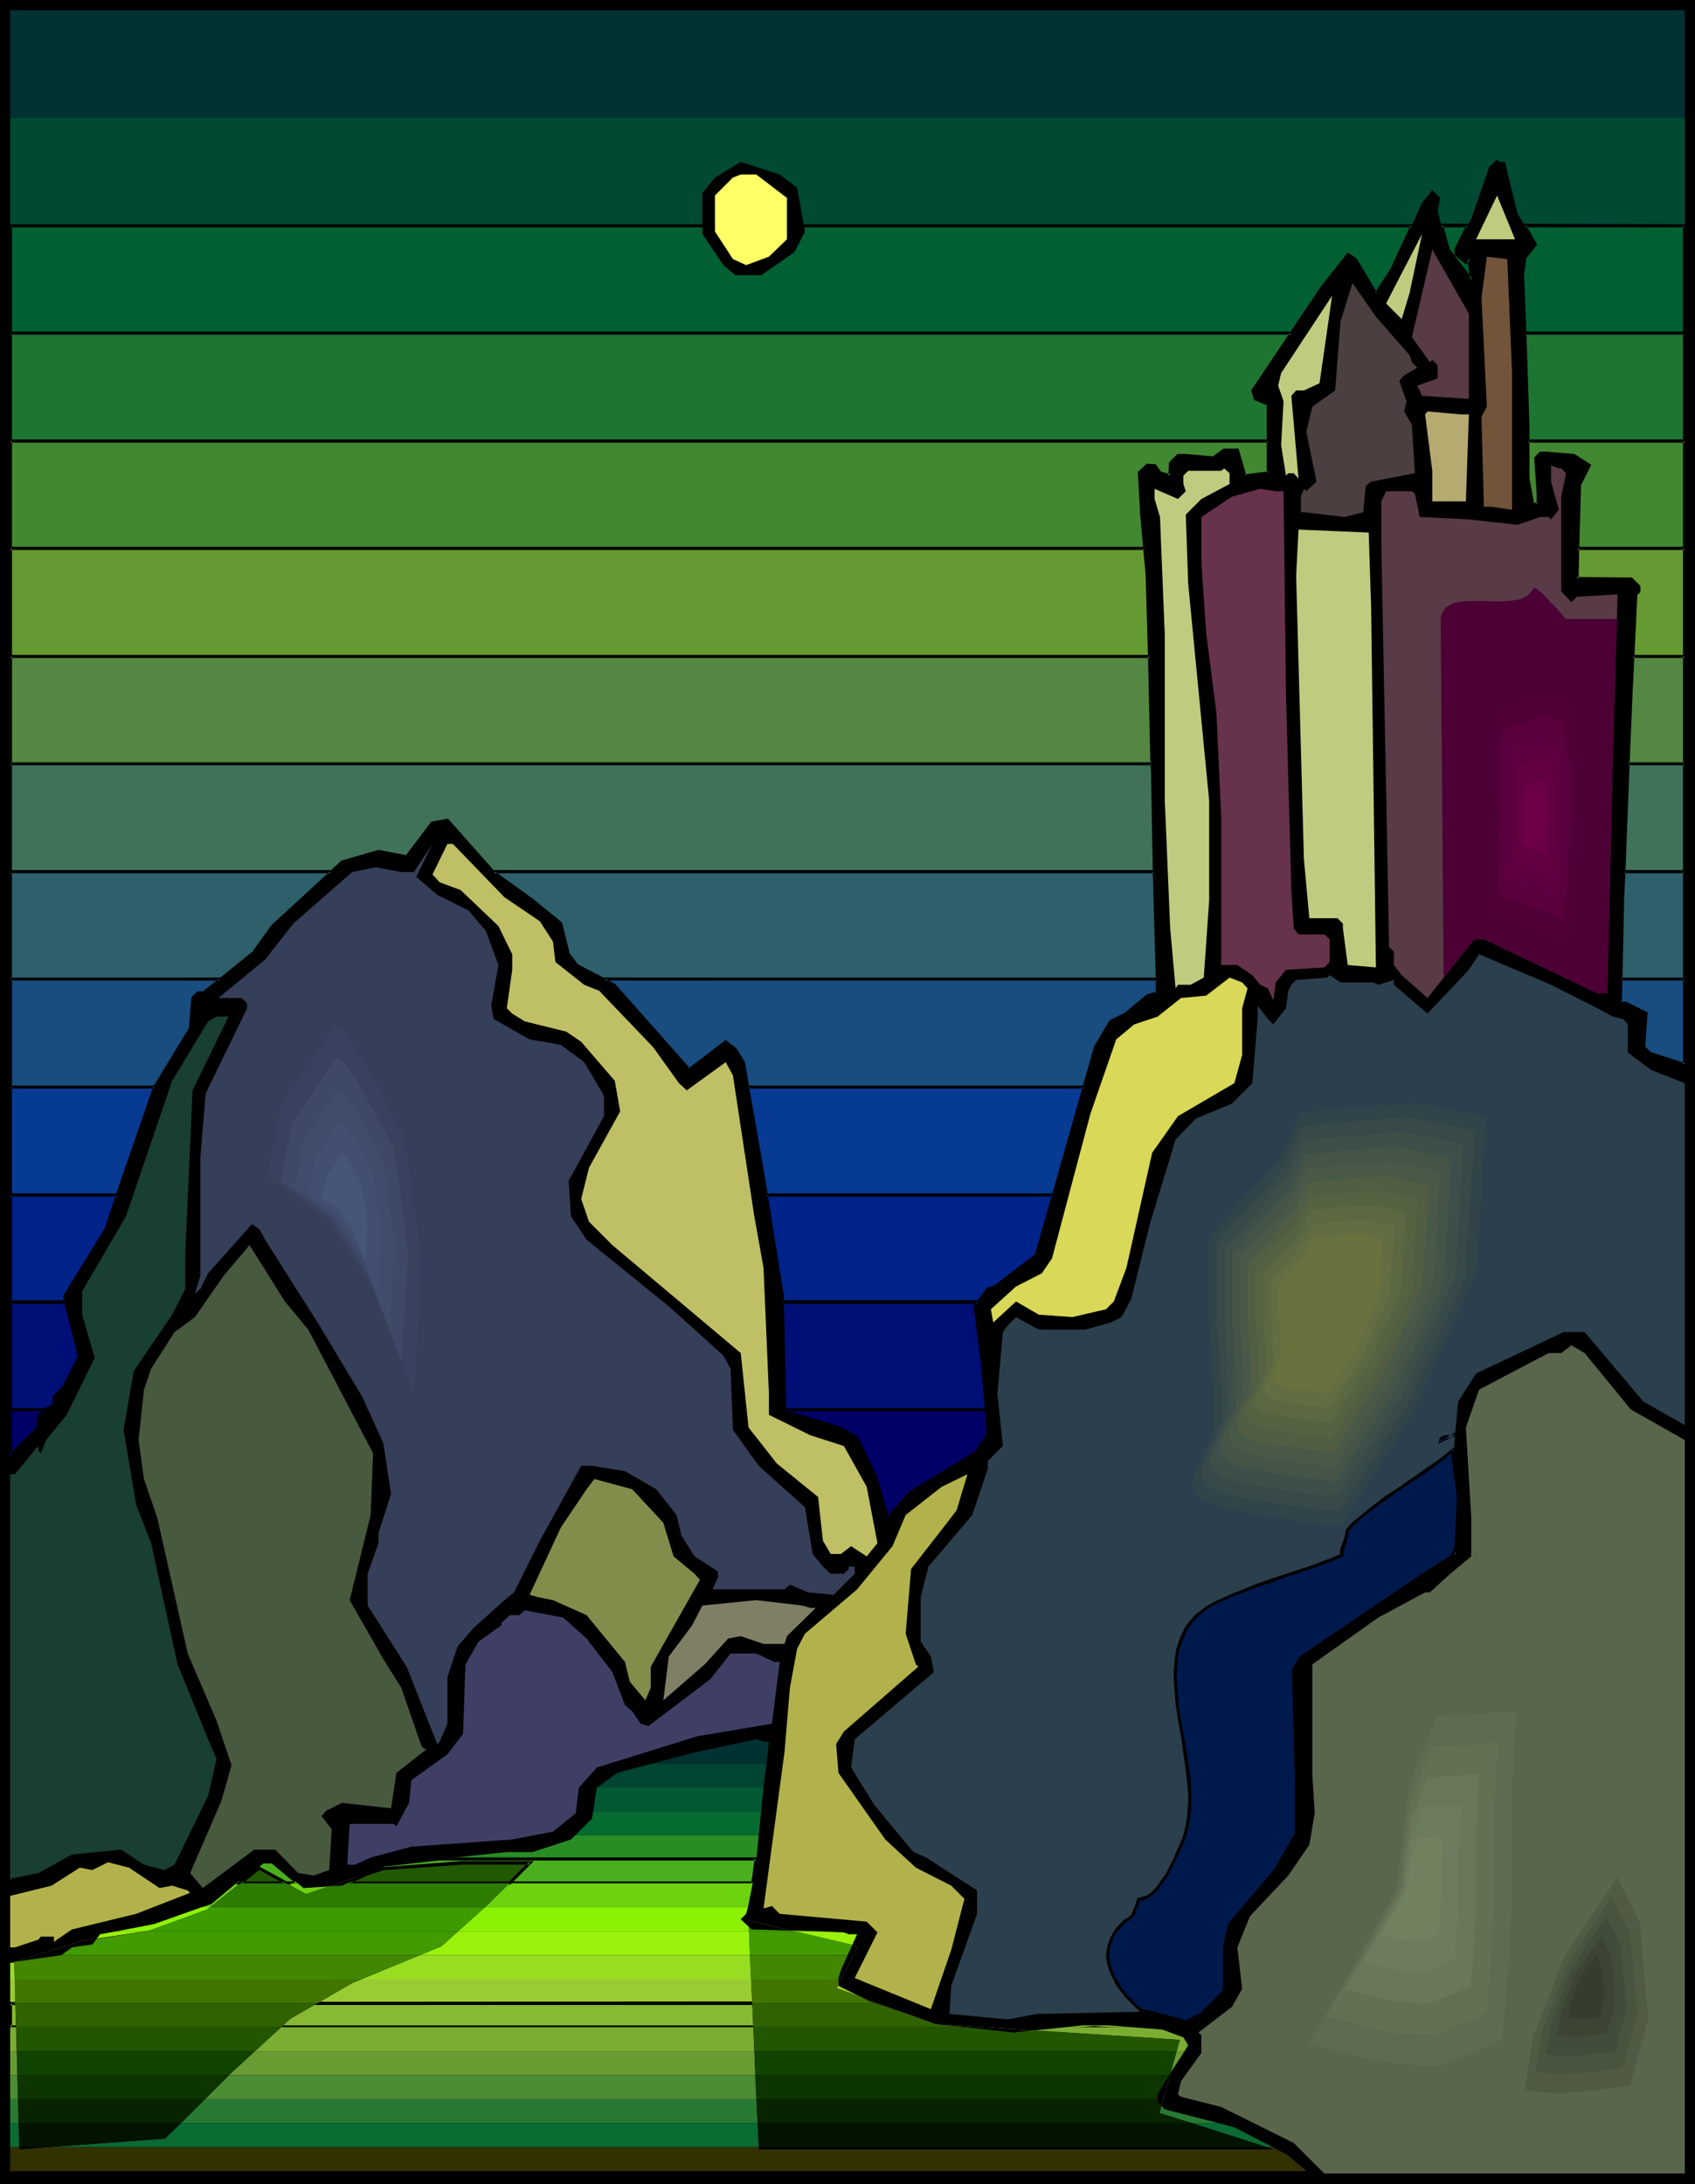 <?xml version="1.0" encoding="UTF-8" standalone="no"?>
<svg
   version="1.0"
   width="120.838mm"
   height="155.711mm"
   id="svg161"
   sodipodi:docname="Castle 64.wmf"
   xmlns:inkscape="http://www.inkscape.org/namespaces/inkscape"
   xmlns:sodipodi="http://sodipodi.sourceforge.net/DTD/sodipodi-0.dtd"
   xmlns="http://www.w3.org/2000/svg"
   xmlns:svg="http://www.w3.org/2000/svg">
  <sodipodi:namedview
     id="namedview161"
     pagecolor="#ffffff"
     bordercolor="#000000"
     borderopacity="0.25"
     inkscape:showpageshadow="2"
     inkscape:pageopacity="0.0"
     inkscape:pagecheckerboard="0"
     inkscape:deskcolor="#d1d1d1"
     inkscape:document-units="mm" />
  <defs
     id="defs1">
    <pattern
       id="WMFhbasepattern"
       patternUnits="userSpaceOnUse"
       width="6"
       height="6"
       x="0"
       y="0" />
  </defs>
  <path
     style="fill:#000000;fill-opacity:1;fill-rule:evenodd;stroke:none"
     d="M 456.71,588.515 H 0 V 0 h 456.71 z"
     id="path1" />
  <path
     style="fill:#003232;fill-opacity:1;fill-rule:evenodd;stroke:none"
     d="M 2.747,2.747 H 453.962 Z"
     id="path2" />
  <path
     style="fill:#000000;fill-opacity:1;fill-rule:evenodd;stroke:none"
     d="M 2.747,2.262 V 3.232 H 453.962 V 2.262 H 2.747 V 3.232 H 453.962 V 2.262 H 2.747 v 0.97 z"
     id="path3" />
  <path
     style="fill:#003232;fill-opacity:1;fill-rule:evenodd;stroke:none"
     d="M 2.747,2.747 H 453.962 v 28.925 H 2.747 Z"
     id="path4" />
  <path
     style="fill:#004933;fill-opacity:1;fill-rule:evenodd;stroke:none"
     d="M 2.747,31.672 H 453.962 V 60.758 h -43.15 l -1.939,-3.232 -3.394,-13.897 h -1.454 l -0.646,-0.646 -2.101,1.939 -4.848,14.058 -0.97,1.778 h -7.111 l -0.97,-3.878 0.646,-3.555 -2.101,-2.101 -2.747,3.393 -2.747,6.14 H 2.747 Z"
     id="path5" />
  <path
     style="fill:#006032;fill-opacity:1;fill-rule:evenodd;stroke:none"
     d="m 410.812,60.758 h 43.15 v 29.086 h -43.15 l -0.485,-15.674 0.646,-5.009 2.747,-3.393 z m -408.065,0 H 380.43 l -5.495,11.958 -4.202,6.302 -5.495,-9.211 -2.101,-1.293 -6.949,9.049 -8.242,12.281 H 2.747 Z m 385.601,0 h 7.111 l -3.232,6.464 v 1.293 l 2.747,2.101 0.808,-0.808 v -0.646 l 0.646,6.302 -6.303,-8.241 z"
     id="path6" />
  <path
     style="fill:#000000;fill-opacity:1;fill-rule:evenodd;stroke:none"
     d="m 411.136,60.597 -0.323,0.646 h 43.15 l -0.485,-0.485 v 29.086 l 0.485,-0.485 h -43.15 l 0.485,0.485 -0.646,-15.674 v 0 l 0.646,-4.848 v 0.162 l 2.909,-3.555 -3.071,-5.333 -1.131,-0.323 3.394,5.817 v -0.485 l -2.747,3.393 -0.808,5.171 v 0 l 0.646,15.998 h 43.796 V 60.435 l -44.281,-0.162 z"
     id="path7" />
  <path
     style="fill:#000000;fill-opacity:1;fill-rule:evenodd;stroke:none"
     d="M 3.232,60.758 2.747,61.243 H 380.43 l -0.323,-0.646 -5.495,11.958 v 0 l -4.202,6.302 h 0.646 l -5.495,-9.211 -2.424,-1.616 -7.272,9.211 -8.242,12.281 0.323,-0.162 H 2.747 l 0.485,0.485 V 60.758 L 2.424,60.435 V 90.168 H 348.108 l 8.404,-12.443 6.949,-8.888 -0.485,0.162 2.101,1.293 -0.162,-0.162 5.818,9.695 4.525,-6.787 v -0.162 l 5.818,-12.443 H 2.424 Z"
     id="path8" />
  <path
     style="fill:#000000;fill-opacity:1;fill-rule:evenodd;stroke:none"
     d="m 388.834,60.597 -0.485,0.646 h 7.111 l -0.323,-0.646 -3.232,6.464 v 1.616 l 3.071,2.585 1.131,-1.131 v -0.97 l -0.808,0.162 0.808,6.14 0.646,-0.323 -6.303,-8.241 0.162,0.162 -1.778,-6.464 -0.97,-0.323 1.939,7.11 7.272,9.534 -0.97,-7.756 h -0.808 v 0.646 l 0.162,-0.162 -0.808,0.646 h 0.485 l -2.586,-2.101 0.162,0.323 v -1.293 l -0.162,0.162 3.555,-7.11 h -8.242 z"
     id="path9" />
  <path
     style="fill:#1e7532;fill-opacity:1;fill-rule:evenodd;stroke:none"
     d="m 410.812,89.845 h 43.15 v 28.925 h -42.18 v -3.717 z m -408.065,0 H 347.946 l -10.505,15.351 0.808,2.262 3.394,1.293 v 10.019 H 2.747 Z"
     id="path10" />
  <path
     style="fill:#000000;fill-opacity:1;fill-rule:evenodd;stroke:none"
     d="m 411.297,89.845 -0.485,0.323 h 43.15 l -0.485,-0.323 v 28.925 l 0.485,-0.323 h -42.18 l 0.323,0.323 v -3.717 l -0.808,-25.208 -0.808,-0.485 0.808,25.693 v 4.04 h 42.988 V 89.36 h -43.796 z"
     id="path11" />
  <path
     style="fill:#000000;fill-opacity:1;fill-rule:evenodd;stroke:none"
     d="M 3.232,89.845 2.747,90.168 H 347.946 l -0.323,-0.646 -10.505,15.674 0.808,2.585 3.555,1.454 -0.162,-0.485 v 10.019 l 0.323,-0.323 H 2.747 l 0.485,0.323 V 89.845 L 2.424,89.36 V 119.093 H 341.967 l 0.162,-10.665 -3.717,-1.293 0.162,0.162 -0.646,-2.101 V 105.519 L 348.593,89.36 H 2.424 Z"
     id="path12" />
  <path
     style="fill:#428732;fill-opacity:1;fill-rule:evenodd;stroke:none"
     d="m 411.782,118.769 h 42.18 v 28.925 h -28.928 l 0.485,-16.805 2.747,-5.494 -4.202,-2.747 -7.596,-0.646 h -1.454 l -1.293,1.454 0.646,9.534 v 2.909 h -1.293 l -1.293,-6.948 z m -409.035,0 H 341.643 v 8.726 l -6.303,0.646 -1.939,-6.948 h -3.555 l -2.747,2.262 -7.596,-0.808 h -2.101 l -2.101,2.101 v 3.393 l -2.747,-0.646 -1.454,-2.101 h -1.939 l -2.263,2.101 0.808,11.15 0.808,9.049 H 2.747 Z"
     id="path13" />
  <path
     style="fill:#000000;fill-opacity:1;fill-rule:evenodd;stroke:none"
     d="m 412.105,118.769 -0.323,0.485 h 42.18 l -0.485,-0.485 v 28.925 l 0.485,-0.323 h -28.928 l 0.485,0.323 0.485,-16.805 -0.162,0.162 2.909,-5.817 -4.525,-2.909 -7.596,-0.646 h -0.162 -1.616 l -1.454,1.616 0.646,9.695 v 2.909 l 0.323,-0.485 h -1.293 l 0.323,0.485 -1.293,-7.11 v 0.162 -10.18 l -0.808,-0.323 v 10.503 l 1.454,7.433 1.939,-0.162 0.162,-3.232 -0.646,-9.534 -0.162,0.162 1.293,-1.293 -0.323,0.162 h 1.454 v 0 l 7.596,0.646 h -0.162 l 4.202,2.585 -0.162,-0.485 -2.747,5.656 -0.485,17.29 h 29.575 v -29.733 h -42.988 z"
     id="path14" />
  <path
     style="fill:#000000;fill-opacity:1;fill-rule:evenodd;stroke:none"
     d="m 3.232,118.769 -0.485,0.485 H 341.643 l -0.323,-0.485 v 8.726 l 0.323,-0.485 -6.303,0.808 0.485,0.323 -2.101,-7.272 h -4.04 l -2.909,2.101 h 0.323 l -7.596,-0.646 h -2.263 l -2.263,2.262 -0.162,3.555 0.646,-0.323 -2.747,-0.808 0.162,0.162 -1.454,-2.101 -2.424,-0.162 -2.424,2.262 0.646,11.473 v 0 l 0.808,9.211 0.485,-0.485 H 2.747 l 0.485,0.323 V 118.769 L 2.424,118.446 v 29.733 H 308.837 l -0.808,-9.695 v 0.162 l -0.646,-11.15 -0.162,0.162 2.263,-1.939 -0.323,0.162 h 1.939 l -0.323,-0.162 1.454,2.101 3.394,0.97 v -4.04 0.323 l 2.101,-2.101 -0.323,0.162 h 2.101 -0.162 l 7.757,0.646 3.071,-2.262 -0.323,0.162 h 3.555 l -0.485,-0.323 2.263,7.272 6.949,-0.808 -0.162,-9.372 H 2.424 Z"
     id="path15" />
  <path
     style="fill:#659932;fill-opacity:1;fill-rule:evenodd;stroke:none"
     d="m 425.034,147.694 h 28.928 v 29.086 h -14.06 l 0.97,-16.644 0.646,-0.808 v -1.293 l -2.101,-2.101 h -14.545 z m -422.287,0 H 308.513 l 0.646,6.787 0.646,22.3 H 2.747 Z"
     id="path16" />
  <path
     style="fill:#000000;fill-opacity:1;fill-rule:evenodd;stroke:none"
     d="m 425.519,147.694 -0.485,0.485 h 28.928 l -0.485,-0.485 v 29.086 l 0.485,-0.323 h -14.06 l 0.485,0.323 0.808,-16.644 -0.162,0.323 0.97,-0.97 v -1.616 l -2.263,-2.262 -14.868,-0.162 0.485,0.485 0.162,-8.241 -0.808,-0.323 -0.162,8.888 h 14.868 -0.162 l 1.939,2.101 -0.162,-0.323 v 1.293 l 0.162,-0.323 -0.808,0.97 -0.808,17.29 14.707,-0.162 V 147.371 h -29.575 z"
     id="path17" />
  <path
     style="fill:#000000;fill-opacity:1;fill-rule:evenodd;stroke:none"
     d="m 3.232,147.694 -0.485,0.485 H 308.513 l -0.485,-0.323 0.646,6.787 v -0.162 l 0.646,22.3 0.485,-0.323 H 2.747 l 0.485,0.323 v -29.086 L 2.424,147.371 v 29.733 l 307.705,0.162 -0.485,-22.784 v 0 l -0.808,-7.11 H 2.424 Z"
     id="path18" />
  <path
     style="fill:#548742;fill-opacity:1;fill-rule:evenodd;stroke:none"
     d="m 439.902,176.781 h 14.06 v 29.086 h -15.353 l 0.808,-19.391 z m -437.155,0 H 309.806 l 0.646,29.086 H 2.747 Z"
     id="path19" />
  <path
     style="fill:#000000;fill-opacity:1;fill-rule:evenodd;stroke:none"
     d="m 440.387,176.781 -0.485,0.485 h 14.06 l -0.485,-0.485 v 29.086 l 0.485,-0.485 h -15.353 l 0.485,0.485 0.808,-19.391 0.485,-9.695 -0.808,-0.323 -0.485,10.019 -0.808,19.714 h 15.999 V 176.458 h -14.707 z"
     id="path20" />
  <path
     style="fill:#000000;fill-opacity:1;fill-rule:evenodd;stroke:none"
     d="m 3.232,176.781 -0.485,0.485 H 309.806 l -0.485,-0.485 0.646,29.086 0.485,-0.485 H 2.747 l 0.485,0.485 V 176.781 L 2.424,176.458 v 29.733 H 310.938 L 310.129,176.458 H 2.424 Z"
     id="path21" />
  <path
     style="fill:#3f7259;fill-opacity:1;fill-rule:evenodd;stroke:none"
     d="m 438.609,205.867 h 15.353 v 29.086 h -16.484 z m -435.862,0 H 310.453 v 1.939 l 0.646,27.147 H 133.005 l -12.444,-13.897 -4.04,0.808 -6.949,9.049 -7.596,-1.454 -9.858,2.747 -2.909,2.747 H 2.747 Z"
     id="path22" />
  <path
     style="fill:#000000;fill-opacity:1;fill-rule:evenodd;stroke:none"
     d="m 439.094,205.867 -0.485,0.323 h 15.353 l -0.485,-0.323 v 29.086 l 0.485,-0.485 h -16.484 l 0.485,0.485 1.131,-29.086 -0.808,-0.323 -1.131,29.733 h 17.131 V 205.544 h -15.999 z"
     id="path23" />
  <path
     style="fill:#000000;fill-opacity:1;fill-rule:evenodd;stroke:none"
     d="m 3.232,205.867 -0.485,0.323 H 310.453 l -0.485,-0.323 0.162,1.939 0.485,27.147 0.485,-0.485 H 133.005 l 0.162,0.162 -12.444,-14.058 -4.525,0.808 -6.949,9.211 0.323,-0.162 -7.596,-1.454 -10.02,2.909 -2.909,2.747 0.162,-0.162 H 2.747 l 0.485,0.485 v -29.086 L 2.424,205.544 v 29.733 h 87.108 l 2.909,-2.747 -0.162,0.162 9.697,-2.909 h -0.162 l 7.919,1.454 7.111,-9.211 -0.323,0.162 4.04,-0.808 h -0.323 l 12.606,13.897 h 178.579 l -0.485,-27.47 -0.162,-2.262 H 2.424 Z"
     id="path24" />
  <path
     style="fill:#2d606b;fill-opacity:1;fill-rule:evenodd;stroke:none"
     d="m 437.478,234.953 h 16.484 v 28.925 h -17.131 l 0.485,-22.138 z m -434.731,0 H 89.209 l -15.676,14.543 -5.01,6.948 -9.212,7.433 H 2.747 Z m 130.258,0 h 178.094 l 0.646,28.925 H 162.741 l -7.596,-3.878 -1.939,-2.909 -2.101,-8.241 -7.596,-6.302 z"
     id="path25" />
  <path
     style="fill:#000000;fill-opacity:1;fill-rule:evenodd;stroke:none"
     d="m 437.963,234.953 -0.485,0.323 h 16.484 l -0.485,-0.323 v 28.925 l 0.485,-0.485 h -17.131 l 0.323,0.485 0.485,-22.138 0.323,-6.787 -0.808,-0.485 -0.323,7.272 -0.485,22.461 h 17.939 v -29.733 h -17.131 z"
     id="path26" />
  <path
     style="fill:#000000;fill-opacity:1;fill-rule:evenodd;stroke:none"
     d="m 3.232,234.953 -0.485,0.323 H 89.209 l -0.162,-0.646 -15.838,14.543 -5.01,6.948 h 0.162 l -9.212,7.433 0.162,-0.162 H 2.747 l 0.485,0.485 V 234.953 L 2.424,234.469 v 29.733 h 57.048 l 9.373,-7.433 5.01,-7.11 v 0 L 90.34,234.469 H 2.424 Z"
     id="path27" />
  <path
     style="fill:#000000;fill-opacity:1;fill-rule:evenodd;stroke:none"
     d="m 133.167,234.63 -0.162,0.646 h 178.094 l -0.485,-0.323 0.808,28.925 0.323,-0.485 H 162.741 l 0.162,0.162 -7.434,-3.878 h 0.162 l -2.101,-2.747 v 0 l -2.101,-8.403 -7.757,-6.302 v 0 l -10.505,-7.595 h 0.162 -0.162 l -1.293,-0.162 0.808,0.808 h 0.162 l 10.343,7.595 v 0 l 7.757,6.14 -0.323,-0.162 2.101,8.403 2.263,3.07 7.596,3.878 H 312.23 l -0.808,-29.733 H 131.874 Z"
     id="path28" />
  <path
     style="fill:#194c7f;fill-opacity:1;fill-rule:evenodd;stroke:none"
     d="m 436.832,263.878 h 17.131 v 22.946 l -8.404,-2.585 -1.293,-0.646 -1.454,-1.454 0.808,-9.049 -5.656,-2.747 h -1.293 z m -434.084,0 H 59.311 l -4.687,3.717 h -1.293 l -1.454,1.293 -0.646,8.241 -9.535,15.674 H 2.747 Z m 159.994,0 h 149.004 l 0.162,3.717 -2.747,0.646 -5.656,4.848 -4.202,2.101 -4.04,6.948 -3.071,10.665 h -90.663 l -1.293,-6.625 -2.101,-3.393 -2.586,-2.101 -9.858,7.595 -20.04,-22.946 z"
     id="path29" />
  <path
     style="fill:#000000;fill-opacity:1;fill-rule:evenodd;stroke:none"
     d="m 437.155,263.878 -0.323,0.323 h 17.131 l -0.485,-0.323 v 22.946 l 0.646,-0.323 -8.404,-2.747 v 0 l -1.293,-0.485 h 0.162 l -1.454,-1.454 0.162,0.323 0.646,-9.372 -5.818,-2.909 h -1.454 l 0.323,0.485 0.162,-6.464 -0.646,-0.323 -0.323,7.272 h 1.778 l -0.162,-0.162 5.656,2.747 -0.323,-0.323 -0.808,9.211 1.616,1.616 1.454,0.646 h 0.162 l 8.727,2.909 v -23.915 h -17.777 z"
     id="path30" />
  <path
     style="fill:#000000;fill-opacity:1;fill-rule:evenodd;stroke:none"
     d="m 3.232,263.878 -0.485,0.323 H 59.311 l -0.162,-0.646 -4.687,3.717 0.162,-0.162 h -1.454 l -1.616,1.616 -0.646,8.403 v -0.162 l -9.535,15.674 0.323,-0.162 H 2.747 l 0.485,0.323 V 263.878 L 2.424,263.555 v 29.733 h 39.594 l 9.697,-15.998 0.646,-8.241 -0.162,0.162 1.454,-1.293 h -0.323 1.454 l 5.656,-4.525 -58.018,0.162 z"
     id="path31" />
  <path
     style="fill:#000000;fill-opacity:1;fill-rule:evenodd;stroke:none"
     d="m 162.903,263.555 -0.162,0.646 h 149.004 l -0.323,-0.323 v 3.717 l 0.323,-0.485 -2.747,0.808 -5.818,4.848 h 0.162 l -4.363,2.101 -4.202,7.11 -3.071,10.827 0.485,-0.323 h -90.663 l 0.323,0.323 -1.131,-6.625 -2.263,-3.717 -2.909,-2.262 -10.181,7.756 h 0.646 l -20.201,-22.784 -2.909,-1.616 -1.778,-0.162 4.363,2.424 -0.162,-0.162 20.201,23.269 10.181,-7.918 h -0.485 l 2.747,2.101 h -0.162 l 2.101,3.393 v -0.162 l 1.131,6.948 h 91.471 l 3.071,-10.988 v 0 l 4.04,-6.948 -0.162,0.162 4.363,-2.101 5.656,-4.848 -0.162,0.162 2.909,-0.808 -0.162,-4.363 -150.944,-0.162 z"
     id="path32" />
  <path
     style="fill:#073a93;fill-opacity:1;fill-rule:evenodd;stroke:none"
     d="m 201.528,292.803 h 90.663 l -8.242,29.086 h -77.573 l -1.293,-7.918 z m -198.78,0 H 41.695 l -0.162,0.323 -9.858,28.763 H 2.747 Z"
     id="path33" />
  <path
     style="fill:#000000;fill-opacity:1;fill-rule:evenodd;stroke:none"
     d="m 201.851,292.803 -0.323,0.485 h 90.663 l -0.485,-0.485 -8.242,29.086 0.485,-0.323 h -77.573 l 0.485,0.323 -1.293,-7.918 -3.717,-21.168 -0.808,-0.323 3.717,21.653 1.293,8.241 78.058,-0.162 8.565,-29.733 h -91.633 z"
     id="path34" />
  <path
     style="fill:#000000;fill-opacity:1;fill-rule:evenodd;stroke:none"
     d="m 3.232,292.803 -0.485,0.485 H 41.695 l -0.323,-0.646 -0.162,0.323 -10.02,28.925 0.485,-0.323 H 2.747 l 0.485,0.323 v -29.086 L 2.424,292.48 v 29.733 l 29.575,0.162 9.858,-29.086 v 0.162 l 0.646,-0.97 H 2.424 Z"
     id="path35" />
  <path
     style="fill:#002389;fill-opacity:1;fill-rule:evenodd;stroke:none"
     d="m 206.376,321.89 h 77.573 l -4.687,16.321 -11.151,8.403 -1.939,0.646 -2.586,3.555 h -52.846 v -1.616 z m -203.629,0 H 31.676 l -3.232,9.372 -11.151,17.937 0.485,1.616 H 2.747 Z"
     id="path36" />
  <path
     style="fill:#000000;fill-opacity:1;fill-rule:evenodd;stroke:none"
     d="m 206.861,321.89 -0.485,0.485 h 77.573 l -0.485,-0.485 -4.687,16.321 0.162,-0.323 -10.989,8.403 0.162,-0.162 -2.101,0.808 -2.909,3.717 0.485,-0.323 h -52.846 l 0.485,0.485 v -1.616 l -4.363,-27.309 -0.97,-0.323 4.363,27.794 v -0.162 l 0.162,1.939 h 53.331 l 2.747,-3.717 -0.162,0.323 1.939,-0.808 11.313,-8.403 4.848,-16.967 h -78.542 z"
     id="path37" />
  <path
     style="fill:#000000;fill-opacity:1;fill-rule:evenodd;stroke:none"
     d="m 3.232,321.89 -0.485,0.485 H 31.676 l -0.485,-0.485 -3.071,9.372 v -0.162 l -11.151,18.098 0.323,1.778 0.485,-0.646 H 2.747 l 0.485,0.485 V 321.89 L 2.424,321.566 v 29.571 l 15.838,0.162 -0.485,-2.101 -0.162,0.323 11.151,-17.937 3.394,-10.019 H 2.424 Z"
     id="path38" />
  <path
     style="fill:#000f75;fill-opacity:1;fill-rule:evenodd;stroke:none"
     d="m 210.739,350.814 h 52.846 l -0.808,1.131 1.939,14.543 0.97,13.25 h -53.978 -0.323 z m -207.992,0 H 17.777 l 3.717,14.382 -4.202,8.403 -2.747,2.747 v 2.101 l -2.101,1.293 h -0.162 -9.535 z"
     id="path39" />
  <path
     style="fill:#000000;fill-opacity:1;fill-rule:evenodd;stroke:none"
     d="m 211.224,350.814 -0.485,0.485 h 52.846 l -0.485,-0.646 -0.808,1.131 1.939,14.866 1.131,13.25 0.323,-0.485 h -53.978 v 0 l -0.162,-0.162 0.323,0.485 -0.646,-28.925 -0.97,-0.485 0.808,29.733 0.485,0.162 h 54.624 l -0.97,-13.735 -2.101,-14.543 v 0.323 l 1.131,-1.939 h -53.978 z"
     id="path40" />
  <path
     style="fill:#000000;fill-opacity:1;fill-rule:evenodd;stroke:none"
     d="m 3.232,350.814 -0.485,0.485 H 17.777 l -0.485,-0.323 3.717,14.382 0.162,-0.323 -4.202,8.241 v 0 l -2.747,2.909 v 2.262 l 0.162,-0.323 -2.263,1.293 h -0.162 0.323 -9.535 l 0.485,0.323 V 350.814 L 2.424,350.491 v 29.571 h 10.02 0.162 v 0 l 2.424,-1.454 v -2.262 l -0.162,0.323 2.747,-2.909 4.363,-8.564 -3.879,-14.705 H 2.424 Z"
     id="path41" />
  <path
     style="fill:#000066;fill-opacity:1;fill-rule:evenodd;stroke:none"
     d="m 211.709,379.739 h 53.978 l 0.485,6.948 -3.394,4.848 -17.292,10.342 -6.303,6.948 -3.555,-11.635 -4.687,-9.857 -5.01,-2.747 -11.798,-3.393 z m -208.962,0 h 9.535 l -1.939,2.262 v 2.585 l -7.596,7.595 z"
     id="path42" />
  <path
     style="fill:#000000;fill-opacity:1;fill-rule:evenodd;stroke:none"
     d="m 211.871,379.416 -0.162,0.808 h 53.978 l -0.323,-0.485 0.485,6.948 v -0.323 l -3.394,5.009 v -0.162 l -17.292,10.503 -6.303,6.948 0.646,0.162 -3.394,-11.796 h -0.162 l -4.848,-10.019 -5.01,-2.747 -11.798,-3.555 v 0 l -2.424,-1.293 h -1.778 l 3.879,2.101 11.798,3.555 v 0 l 4.848,2.585 -0.162,-0.162 4.848,9.857 v 0 l 3.717,12.443 6.626,-7.595 v 0.162 l 17.454,-10.503 3.555,-5.009 -0.646,-7.433 h -55.917 z"
     id="path43" />
  <path
     style="fill:#000000;fill-opacity:1;fill-rule:evenodd;stroke:none"
     d="m 3.232,379.739 -0.485,0.485 h 9.535 l -0.323,-0.808 -2.101,2.424 v 2.747 l 0.162,-0.162 -7.596,7.433 0.808,0.323 V 379.739 L 2.424,379.416 v 13.897 l 8.242,-8.403 0.162,-2.909 -0.162,0.323 2.586,-2.909 H 2.424 Z"
     id="path44" />
  <path
     style="fill:#000000;fill-opacity:1;fill-rule:evenodd;stroke:none"
     d="m 214.78,50.578 2.101,11.796 -2.747,5.494 -9.05,6.302 h -6.949 l -3.232,-2.747 -5.656,-8.403 V 52.032 l 3.394,-4.201 6.949,-4.201 10.505,3.393 z"
     id="path45" />
  <path
     style="fill:#ffff66;fill-opacity:1;fill-rule:evenodd;stroke:none"
     d="m 212.032,53.325 v 11.15 l -4.848,4.686 -6.141,2.262 -3.555,-1.616 -4.848,-7.433 v -9.695 l 4.848,-4.848 2.101,-0.808 h 4.202 z"
     id="path46" />
  <path
     style="fill:#bfcc7f;fill-opacity:1;fill-rule:evenodd;stroke:none"
     d="m 397.722,64.475 5.656,-11.796 4.848,11.796 z"
     id="path47" />
  <path
     style="fill:#bfcc7f;fill-opacity:1;fill-rule:evenodd;stroke:none"
     d="m 377.682,85.966 -4.202,-4.201 9.697,-18.745 -3.394,15.998 z"
     id="path48" />
  <path
     style="fill:#593a47;fill-opacity:1;fill-rule:evenodd;stroke:none"
     d="m 395.783,107.458 -12.606,-0.808 -1.293,-2.747 5.495,-1.939 v -3.555 l -1.454,-1.454 -0.646,0.646 -4.848,-6.787 5.495,-23.592 9.858,17.29 z"
     id="path49" />
  <path
     style="fill:#72543a;fill-opacity:1;fill-rule:evenodd;stroke:none"
     d="m 407.419,100.51 v 36.843 l -5.495,-0.808 h -2.101 l -0.646,-24.239 1.454,-2.747 -1.454,-29.248 1.454,-11.15 5.495,0.646 z"
     id="path50" />
  <path
     style="fill:#4c3f3f;fill-opacity:1;fill-rule:evenodd;stroke:none"
     d="m 379.783,95.662 0.646,1.939 1.454,1.454 -3.555,2.101 -1.293,1.454 1.939,5.494 -0.646,2.747 2.101,3.555 0.808,13.089 -11.798,2.262 -1.454,1.131 -0.646,7.11 -5.01,1.293 -10.989,-1.293 h -0.808 v -4.201 l 0.808,-2.101 0.646,0.646 2.747,-2.585 -2.747,-13.412 1.616,-6.787 6.141,-4.363 1.454,-18.583 3.232,-10.342 6.303,9.049 z"
     id="path51" />
  <path
     style="fill:#bfcc7f;fill-opacity:1;fill-rule:evenodd;stroke:none"
     d="m 351.34,105.196 h -2.101 l -1.293,1.454 1.939,22.3 -1.293,-1.454 h -1.454 l -0.646,0.646 -1.293,-8.241 0.646,-11.796 -1.454,-4.201 0.808,-3.393 13.737,-20.845 -3.394,23.592 z"
     id="path52" />
  <path
     style="fill:#b5aa70;fill-opacity:1;fill-rule:evenodd;stroke:none"
     d="m 395.783,111.659 -0.808,23.431 h -9.05 v -8.241 l -1.939,-15.19 0.646,-0.808 9.05,0.808 z"
     id="path53" />
  <path
     style="fill:#593a47;fill-opacity:1;fill-rule:evenodd;stroke:none"
     d="m 420.671,126.203 1.293,1.293 -1.293,6.302 v 25.531 l 2.747,2.909 1.454,-1.454 10.989,-0.646 -1.293,43.63 -1.454,63.828 h -2.747 l -30.544,-14.543 h -2.586 l -12.606,15.836 -6.949,-6.14 -2.101,-2.747 v -3.555 l -1.293,-1.293 -2.101,-108.912 v -11.15 l 1.293,-2.747 h 6.949 l 0.808,0.646 1.293,6.302 13.252,0.646 13.09,1.454 6.141,-2.101 h 2.263 l 0.646,0.646 2.101,-2.585 -2.101,-7.595 v -4.363 l 2.101,0.808 z"
     id="path54" />
  <path
     style="fill:#bfcc7f;fill-opacity:1;fill-rule:evenodd;stroke:none"
     d="m 331.3,130.404 -7.596,4.04 -4.202,4.201 0.646,18.583 5.656,58.496 v 26.824 l -1.454,20.845 -3.555,1.939 h -3.394 l -0.646,0.97 -1.454,-16.159 -1.454,-34.419 V 171.125 l -1.293,-31.833 -1.454,-4.848 v -2.747 l 6.303,2.747 2.101,-2.101 -0.646,-1.939 v -2.262 l 1.293,-1.293 h 8.889 l 0.808,-0.646 1.454,1.293 z"
     id="path55" />
  <path
     style="fill:#66324c;fill-opacity:1;fill-rule:evenodd;stroke:none"
     d="m 345.845,132.343 0.646,54.133 1.454,53.325 0.646,10.342 1.293,1.616 h 6.949 l 1.454,1.293 v 6.14 l -1.454,1.454 -10.343,0.646 -2.747,3.393 -0.646,4.848 -1.454,-3.232 -2.101,-0.97 -2.101,-2.585 -4.04,-2.747 h -4.363 v -40.236 l -1.293,-27.794 -2.747,-21.492 -1.293,-18.745 v -12.443 l 8.242,-5.494 7.596,-2.101 4.202,0.646 z"
     id="path56" />
  <path
     style="fill:#bfcc7f;fill-opacity:1;fill-rule:evenodd;stroke:none"
     d="m 369.44,163.53 1.293,97.116 -7.596,-0.646 -1.293,-9.857 v -1.293 l -1.454,-1.454 h -7.596 l -1.454,-15.836 -2.101,-76.433 0.646,-12.443 18.908,0.808 z"
     id="path57" />
  <path
     style="fill:#353f59;fill-opacity:1;fill-rule:evenodd;stroke:none"
     d="m 117.814,241.094 8.404,4.201 4.687,5.494 3.394,9.211 -1.939,10.988 0.646,3.555 9.697,5.494 8.404,1.454 6.303,4.686 5.333,9.049 v 5.494 l -9.535,17.452 0.646,9.534 4.202,6.302 22.141,17.937 14.707,13.25 1.939,3.555 0.646,16.482 6.949,9.695 12.444,11.15 2.101,12.604 2.747,3.393 2.101,1.939 h 3.555 l 1.293,-1.293 V 422.076 h 1.616 v 1.939 l -5.656,5.656 -6.949,-0.646 -4.848,-2.101 -1.454,1.293 h -19.393 l 1.454,-3.232 v -1.616 l -6.303,-4.04 -3.555,-5.656 -1.293,-5.494 -5.495,-6.948 -8.404,-4.848 -8.889,-1.454 h -2.909 l -11.151,20.199 -6.949,13.897 -2.586,2.101 -8.404,7.595 -4.202,4.848 -2.747,8.241 v 12.604 l -2.101,4.848 -0.646,0.646 -8.242,-20.845 -10.505,-16.482 v -8.564 l 2.909,-8.241 v -2.747 l 3.394,-10.503 -2.101,-13.735 -5.656,-12.443 -11.636,-19.391 -14.545,-22.946 -1.454,-2.747 -2.101,-1.454 -11.798,13.25 -2.101,4.201 -1.454,1.293 1.454,-4.848 v -31.833 l 1.454,-17.29 11.151,-22.946 v -1.293 l -1.454,-1.454 h -6.303 l 12.606,-10.342 7.596,-9.695 15.838,-13.897 6.464,-1.293 6.788,1.293 h 3.394 l 5.01,-7.595 -4.363,8.888 z"
     id="path58" />
  <path
     style="fill:#bfbf66;fill-opacity:1;fill-rule:evenodd;stroke:none"
     d="m 135.914,241.74 9.535,6.464 3.555,5.494 0.646,5.494 7.757,6.14 4.04,1.616 14.545,15.19 6.949,9.695 2.101,1.939 10.505,-7.595 1.939,3.555 5.656,37.328 2.586,14.543 1.454,33.934 v 5.656 l 11.151,5.494 9.05,2.909 6.141,10.988 2.909,15.19 -2.909,3.555 -4.202,-2.747 -2.747,2.101 h -2.747 l -2.101,-3.555 -1.293,-11.796 -11.151,-9.049 -7.596,-9.695 -2.101,-20.037 -17.292,-14.543 -17.292,-14.543 -6.303,-6.302 -2.101,-6.14 2.101,-8.403 8.404,-15.19 -1.454,-8.241 -9.05,-10.503 -4.04,-2.747 -11.151,-2.747 -3.394,-2.101 -1.454,-1.454 1.454,-10.342 v -4.201 l -3.717,-7.595 -10.181,-9.695 -5.656,-2.101 -1.939,-2.101 4.04,-8.241 h 1.454 z"
     id="path59" />
  <path
     style="fill:#2b3f4c;fill-opacity:1;fill-rule:evenodd;stroke:none"
     d="m 430.367,271.635 4.202,2.262 2.747,0.646 1.293,1.454 v 7.595 l 6.303,4.686 9.05,3.555 v 92.107 l -11.151,-6.302 -15.838,-18.745 h -5.656 l -23.595,11.15 -4.848,7.595 -1.293,14.543 1.293,11.15 -0.646,15.351 -9.697,6.302 -31.999,21.33 -1.939,3.555 0.646,29.086 v 15.19 l -5.495,9.695 -12.444,14.543 -1.454,6.302 v 11.796 l -6.141,6.14 -4.202,2.101 -10.343,-2.747 -29.898,0.646 -7.596,1.454 -15.838,-1.454 0.485,-7.595 6.949,-19.391 v -6.302 l -13.737,-8.888 -3.394,-1.454 -10.505,-12.604 -6.303,-10.18 0.97,-7.595 21.333,-18.098 -0.808,-4.201 -2.747,-4.04 v -11.958 l 2.101,-8.241 11.798,-13.897 4.202,-12.443 v -2.101 l 4.04,-4.04 -1.454,-14.058 1.454,-16.644 1.454,-1.939 2.101,-2.101 6.141,3.393 h 12.444 l 6.949,-1.939 2.909,-1.454 2.586,-4.848 5.01,-20.199 6.949,-22.784 5.495,-5.656 9.697,-4.04 5.495,-5.494 1.454,-17.937 v -2.909 l 2.747,3.555 1.454,1.454 3.394,-4.363 0.646,-4.686 0.808,-1.616 1.293,-1.293 8.404,-0.646 0.646,-0.646 2.909,1.939 h 8.889 l 1.293,0.646 4.202,-1.293 v 1.293 l 9.05,7.756 11.151,-11.796 2.747,-4.201 19.393,8.241 z"
     id="path60" />
  <path
     style="fill:#d8d859;fill-opacity:1;fill-rule:evenodd;stroke:none"
     d="m 336.149,266.302 -1.454,5.333 v 12.604 l -2.101,7.595 -15.191,8.888 -6.949,9.857 -6.949,31.025 -3.394,9.049 -2.101,2.101 -9.05,2.101 -9.05,-0.646 -6.141,-3.555 -6.141,5.656 -0.646,-3.555 6.788,-6.14 6.949,-3.555 2.747,-4.04 10.343,-38.943 6.949,-20.037 4.848,-4.04 6.303,-2.101 6.303,-5.009 6.788,-0.646 6.303,-4.848 3.394,1.293 z"
     id="path61" />
  <path
     style="fill:#193f32;fill-opacity:1;fill-rule:evenodd;stroke:none"
     d="m 51.877,293.773 -1.939,43.63 v 9.857 l -3.555,6.948 -10.343,15.19 -2.747,15.836 3.394,20.199 4.04,10.342 7.111,32.641 8.242,20.199 2.263,5.333 -2.263,9.857 -9.05,18.583 -2.747,1.454 -5.495,-1.454 -6.141,-4.04 -13.252,1.293 -9.05,5.009 -6.303,1.293 H 3.394 l -0.646,0.646 V 397.191 h 1.293 l 5.656,-6.948 0.646,-0.646 v 1.293 l 0.646,0.646 1.454,-3.555 5.495,-6.787 7.596,-15.351 -3.394,-11.635 v -6.302 l 11.798,-20.199 12.444,-36.52 9.697,-15.998 2.263,-1.293 h 3.232 z"
     id="path62" />
  <path
     style="fill:#47593f;fill-opacity:1;fill-rule:evenodd;stroke:none"
     d="m 83.068,358.248 17.454,33.288 -0.646,16.644 -5.656,22.946 9.05,15.836 4.848,7.756 5.495,15.836 0.808,0.646 h 0.646 l -8.242,6.464 -1.454,9.534 -13.252,-1.454 -4.202,2.101 -1.293,1.454 2.747,3.555 -0.646,10.988 -4.202,1.454 -4.202,-0.646 -6.141,-6.302 h -5.656 l -13.898,10.342 -3.394,-4.04 8.404,-19.391 2.747,-9.695 -4.04,-11.958 -7.757,-18.098 -8.242,-36.681 -3.555,-10.342 -1.454,-10.503 1.454,-13.574 1.939,-5.656 6.303,-9.857 5.495,-4.04 7.757,-11.15 6.949,-8.241 9.535,15.19 z"
     id="path63" />
  <path
     style="fill:#59664c;fill-opacity:1;fill-rule:evenodd;stroke:none"
     d="m 439.417,379.739 14.545,8.241 v 197.626 h -97.128 l -8.242,-8.241 -19.555,-9.695 -10.828,-2.747 -0.808,-0.646 0.808,-3.555 5.495,-7.595 v -4.848 l -0.808,-0.646 9.05,-6.948 2.747,-4.848 -1.293,-11.15 3.394,-8.403 10.343,-10.988 5.656,-8.241 1.454,-8.564 -0.646,-10.342 v -29.733 l 17.777,-12.604 12.606,-6.787 h 1.293 l 5.495,-5.009 5.656,-4.686 v -10.503 l -1.454,-24.239 3.555,-10.18 18.747,-9.857 h 3.394 l 2.747,-2.101 3.555,2.101 z"
     id="path64" />
  <path
     style="fill:#b2b24c;fill-opacity:1;fill-rule:evenodd;stroke:none"
     d="m 255.182,410.28 -9.697,12.443 -1.454,17.452 2.747,8.241 0.646,0.646 -20.04,17.452 -2.101,3.393 0.646,7.756 12.606,17.937 8.242,7.595 9.535,4.848 3.555,3.555 -3.555,13.735 -5.495,15.998 -20.524,-8.403 6.141,-12.281 -2.909,-2.909 -23.433,-2.101 -2.101,-2.101 -2.263,0.646 5.656,-42.175 1.454,-17.29 1.939,-10.503 2.101,-4.04 14.06,-11.958 9.535,-11.635 3.555,-8.403 9.697,-7.595 6.949,-3.393 -2.909,9.695 z"
     id="path65" />
  <path
     style="fill:#848c4c;fill-opacity:1;fill-rule:evenodd;stroke:none"
     d="m 178.741,410.28 2.747,9.049 5.656,4.686 1.454,1.616 -13.252,23.431 v 5.656 l -1.454,3.393 -4.202,-5.009 -1.293,-5.333 -10.343,-12.604 -9.05,-4.04 -4.04,-0.808 -2.263,-0.646 8.404,-18.098 6.949,-10.342 2.101,-2.747 10.181,2.747 z"
     id="path66" />
  <path
     style="fill:#7f7f66;fill-opacity:1;fill-rule:evenodd;stroke:none"
     d="m 218.335,433.226 h 1.454 l -7.757,7.595 -0.646,2.101 h -5.656 l -6.141,-2.101 -3.394,0.646 -6.303,6.948 -11.151,9.695 1.454,-11.796 6.303,-8.403 2.747,-5.333 14.545,-1.454 12.444,1.454 z"
     id="path67" />
  <path
     style="fill:#3f3f66;fill-opacity:1;fill-rule:evenodd;stroke:none"
     d="m 158.055,441.467 6.949,9.049 3.394,8.888 1.939,1.616 2.263,3.393 2.101,0.646 16.646,-12.604 5.495,-6.948 h 6.949 l 4.848,2.262 h 1.454 l -2.101,16.644 -20.201,3.393 -26.989,8.403 -4.848,5.494 -0.808,6.787 -6.141,5.009 -10.989,2.101 -27.15,1.939 -10.989,2.909 -4.202,1.939 h -2.101 l 0.646,-10.988 h 11.798 l 0.808,0.646 3.394,-6.302 0.646,-6.14 9.697,-6.948 4.202,-5.494 0.646,-18.745 3.555,-6.14 6.141,-4.363 v -0.646 l 2.263,-2.101 h 2.586 l 1.454,-1.293 10.343,1.939 z"
     id="path68" />
  <path
     style="fill:#003232;fill-opacity:1;fill-rule:evenodd;stroke:none"
     d="m 206.537,475.078 h -30.544 l 11.798,-3.07 15.999,-3.393 1.939,0.646 h 1.454 z"
     id="path69" />
  <path
     style="fill:#004432;fill-opacity:1;fill-rule:evenodd;stroke:none"
     d="m 175.993,475.078 h 30.544 l -0.808,6.464 H 160.964 l 5.333,-3.878 z"
     id="path70" />
  <path
     style="fill:#005932;fill-opacity:1;fill-rule:evenodd;stroke:none"
     d="m 160.964,481.542 h 44.766 l -0.646,6.464 h -45.251 l 0.97,-6.302 z"
     id="path71" />
  <path
     style="fill:#056b30;fill-opacity:1;fill-rule:evenodd;stroke:none"
     d="m 159.832,488.005 h 45.251 l -0.646,6.464 h -49.453 l 4.525,-4.525 z"
     id="path72" />
  <path
     style="fill:#288e23;fill-opacity:1;fill-rule:evenodd;stroke:none"
     d="m 154.984,494.469 h 49.453 l -0.646,6.464 h -85.653 l 4.525,-0.485 13.898,-1.454 h 6.949 l 10.343,-3.393 z"
     id="path73" />
  <path
     style="fill:#49af1c;fill-opacity:1;fill-rule:evenodd;stroke:none"
     d="M 80.159,507.396 H 63.674 l 6.949,-5.656 h 2.909 z m 37.978,-6.464 h 85.653 l -0.646,5.009 -0.323,1.454 H 93.411 l 10.505,-5.009 z"
     id="path74" />
  <path
     style="fill:#000000;fill-opacity:1;fill-rule:evenodd;stroke:none"
     d="m 79.997,507.719 0.162,-0.808 H 63.674 l 0.323,0.808 6.949,-5.656 h -0.323 2.909 -0.323 l 6.788,5.656 h 1.293 l -7.596,-6.464 h -3.071 l -8.08,6.464 h 18.747 z"
     id="path75" />
  <path
     style="fill:#000000;fill-opacity:1;fill-rule:evenodd;stroke:none"
     d="m 118.137,501.256 v 0 h 85.653 l -0.485,-0.485 -0.646,5.171 v -0.162 l -0.323,1.454 0.485,-0.323 H 93.411 l 0.162,0.808 10.505,-5.009 v 0.162 l 14.06,-1.616 -0.162,-0.808 -14.222,1.616 -12.121,5.656 H 202.982 l 0.485,-1.616 v -0.162 l 0.646,-5.494 h -85.976 -0.162 z"
     id="path76" />
  <path
     style="fill:#6dd30f;fill-opacity:1;fill-rule:evenodd;stroke:none"
     d="m 63.674,507.396 h 16.484 l 1.616,1.293 10.343,-0.646 1.293,-0.646 H 202.82 l -1.293,6.464 H 54.301 l 2.586,-0.808 z"
     id="path77" />
  <path
     style="fill:#8cf205;fill-opacity:1;fill-rule:evenodd;stroke:none"
     d="M 54.301,513.86 H 201.528 l -0.485,1.778 -1.454,1.454 2.909,2.747 16.969,0.485 H 31.514 l 10.02,-1.939 z"
     id="path78" />
  <path
     style="fill:#99f20c;fill-opacity:1;fill-rule:evenodd;stroke:none"
     d="M 31.514,520.323 H 219.466 l 7.919,0.323 1.293,0.485 h 2.263 l -2.586,5.656 H 16.484 l 2.909,-2.101 5.495,-0.808 2.101,-2.747 z"
     id="path79" />
  <path
     style="fill:#99dd23;fill-opacity:1;fill-rule:evenodd;stroke:none"
     d="M 16.484,526.787 H 228.355 l -1.778,4.04 -0.646,2.101 v 0.323 H 2.747 v -4.363 z"
     id="path80" />
  <path
     style="fill:#99cc32;fill-opacity:1;fill-rule:evenodd;stroke:none"
     d="M 2.747,533.251 H 225.931 v 1.778 l 8.404,4.201 1.616,0.485 H 2.747 Z"
     id="path81" />
  <path
     style="fill:#87ba32;fill-opacity:1;fill-rule:evenodd;stroke:none"
     d="m 304.958,546.178 h -17.939 l 7.596,-0.808 z M 2.747,539.714 H 235.951 l 17.131,5.656 7.111,0.808 H 2.747 Z"
     id="path82" />
  <path
     style="fill:#000000;fill-opacity:1;fill-rule:evenodd;stroke:none"
     d="m 304.958,546.501 v -0.808 h -17.939 l 0.162,0.808 7.434,-0.646 v 0 l 10.343,0.646 v -0.808 l -10.343,-0.646 h -0.162 l -7.434,0.646 v 0.808 h 17.939 v -0.808 z"
     id="path83" />
  <path
     style="fill:#000000;fill-opacity:1;fill-rule:evenodd;stroke:none"
     d="m 3.232,539.714 -0.485,0.485 H 235.951 235.789 l 17.131,5.656 7.111,0.646 0.162,-0.808 H 2.747 l 0.485,0.485 v -6.464 L 2.424,539.391 v 7.11 H 260.192 v -0.808 l -7.111,-0.646 -17.131,-5.817 -233.526,0.162 z"
     id="path84" />
  <path
     style="fill:#7aad32;fill-opacity:1;fill-rule:evenodd;stroke:none"
     d="M 2.747,546.178 H 260.192 l 12.929,1.454 13.898,-1.454 h 17.939 l 8.242,0.646 5.656,2.101 1.293,2.101 -0.97,1.616 H 2.747 Z"
     id="path85" />
  <path
     style="fill:#689b32;fill-opacity:1;fill-rule:evenodd;stroke:none"
     d="M 2.747,552.642 H 319.18 l -4.202,6.464 H 2.747 Z"
     id="path86" />
  <path
     style="fill:#4c8c32;fill-opacity:1;fill-rule:evenodd;stroke:none"
     d="M 2.747,559.105 H 314.978 l -3.071,5.171 v 1.293 H 2.747 Z"
     id="path87" />
  <path
     style="fill:#287a32;fill-opacity:1;fill-rule:evenodd;stroke:none"
     d="M 2.747,565.569 H 311.907 v 0.646 l 1.939,2.101 14.545,3.717 H 2.747 Z"
     id="path88" />
  <path
     style="fill:#0a6b33;fill-opacity:1;fill-rule:evenodd;stroke:none"
     d="M 2.747,572.033 H 328.391 l 4.202,1.131 10.343,5.332 H 2.747 Z"
     id="path89" />
  <path
     style="fill:#323200;fill-opacity:1;fill-rule:evenodd;stroke:none"
     d="M 2.747,578.496 H 342.936 l 4.202,2.262 4.848,4.201 H 2.747 Z"
     id="path90" />
  <path
     style="fill:#323200;fill-opacity:1;fill-rule:evenodd;stroke:none"
     d="M 2.747,584.96 H 351.986 Z"
     id="path91" />
  <path
     style="fill:#b2b24c;fill-opacity:1;fill-rule:evenodd;stroke:none"
     d="m 42.988,508.689 3.394,-0.646 4.202,1.293 0.646,0.646 -14.545,5.656 -17.292,4.201 -4.04,2.747 -0.808,0.646 v -1.454 h -3.555 l -0.646,0.808 -6.303,2.101 H 2.747 v -13.897 l 11.151,-2.747 7.596,-4.848 3.394,0.646 4.202,-2.101 5.656,1.454 z"
     id="path92" />
  <path
     style="fill:#a8a8a8;fill-opacity:1;fill-rule:evenodd;stroke:none"
     d="m 44.443,576.234 18.262,-18.098 15.515,-14.22 16.807,-9.695 23.918,-9.857 12.606,-11.311 11.151,-11.15 h -18.262 l -21.009,1.454 -21.009,6.948 -12.606,-6.948 -14.06,11.15 -15.515,5.656 -18.1,2.747 -18.262,5.656 1.293,50.578 z"
     id="path93" />
  <path
     style="fill:#000000;fill-opacity:1;fill-rule:evenodd;stroke:none"
     d="m 44.443,576.234 18.262,-18.098 15.515,-14.22 16.807,-9.695 23.918,-9.857 12.606,-11.311 11.151,-11.15 h -18.262 l -21.009,1.454 -21.009,6.948 -12.606,-6.948 -14.06,11.15 -15.515,5.656 -18.1,2.747 -18.262,5.656 1.293,50.578 z"
     id="path94" />
  <path
     style="fill:#215900;fill-opacity:1;fill-rule:evenodd;stroke:none"
     d="M 77.088,507.396 H 64.806 l 5.01,-4.04 z m 60.281,0 H 93.411 l 5.333,-2.424 4.687,-1.616 21.009,-1.454 h 18.262 z"
     id="path95" />
  <path
     style="fill:#000000;fill-opacity:1;fill-rule:evenodd;stroke:none"
     d="m 76.926,507.719 0.162,-0.808 H 64.806 l 0.162,0.808 5.01,-4.04 h -0.323 l 7.272,4.04 h 1.778 l -8.889,-4.848 -6.303,4.848 h 15.191 z"
     id="path96" />
  <path
     style="fill:#000000;fill-opacity:1;fill-rule:evenodd;stroke:none"
     d="m 137.045,507.073 0.323,-0.162 H 93.411 l 0.162,0.808 5.495,-2.424 h -0.162 l 4.687,-1.454 v 0 l 21.009,-1.454 h -0.162 18.262 l -0.162,-0.808 -5.495,5.494 0.485,0.646 6.303,-6.302 h -19.393 v 0 l -21.009,1.616 -4.687,1.454 -0.162,0.162 -6.949,3.07 h 45.897 z"
     id="path97" />
  <path
     style="fill:#2d7c00;fill-opacity:1;fill-rule:evenodd;stroke:none"
     d="m 64.806,507.396 h 12.282 l 5.333,2.909 6.303,-2.101 3.394,-0.162 1.293,-0.646 h 43.958 l -5.818,5.656 -0.808,0.808 H 56.563 Z"
     id="path98" />
  <path
     style="fill:#3d9b00;fill-opacity:1;fill-rule:evenodd;stroke:none"
     d="m 56.563,513.86 h 74.179 l -7.272,6.464 H 39.433 l 0.808,-0.162 15.515,-5.656 z"
     id="path99" />
  <path
     style="fill:#429b00;fill-opacity:1;fill-rule:evenodd;stroke:none"
     d="m 39.433,520.323 h 84.037 l -4.525,4.04 -5.818,2.424 H 16.484 l 2.909,-2.101 5.495,-0.808 1.131,-1.454 z"
     id="path100" />
  <path
     style="fill:#428700;fill-opacity:1;fill-rule:evenodd;stroke:none"
     d="m 16.484,526.787 h 96.643 l -15.838,6.464 H 4.04 l -0.162,-4.686 z"
     id="path101" />
  <path
     style="fill:#427500;fill-opacity:1;fill-rule:evenodd;stroke:none"
     d="M 4.04,533.251 H 97.289 l -2.263,0.97 -9.535,5.494 H 4.04 Z"
     id="path102" />
  <path
     style="fill:#306300;fill-opacity:1;fill-rule:evenodd;stroke:none"
     d="M 4.04,539.714 H 85.492 l -7.272,4.201 -2.424,2.262 H 4.363 Z"
     id="path103" />
  <path
     style="fill:#235600;fill-opacity:1;fill-rule:evenodd;stroke:none"
     d="M 4.363,546.178 H 75.795 l -7.111,6.464 H 4.525 Z"
     id="path104" />
  <path
     style="fill:#114400;fill-opacity:1;fill-rule:evenodd;stroke:none"
     d="M 4.525,552.642 H 68.684 l -5.98,5.494 -0.97,0.97 H 4.687 Z"
     id="path105" />
  <path
     style="fill:#0c3500;fill-opacity:1;fill-rule:evenodd;stroke:none"
     d="M 4.687,559.105 H 61.735 l -6.464,6.464 H 4.848 Z"
     id="path106" />
  <path
     style="fill:#072300;fill-opacity:1;fill-rule:evenodd;stroke:none"
     d="M 4.848,565.569 H 55.271 L 48.806,572.033 H 5.01 Z"
     id="path107" />
  <path
     style="fill:#021400;fill-opacity:1;fill-rule:evenodd;stroke:none"
     d="M 5.01,572.033 H 48.806 l -4.363,4.201 -31.514,2.262 H 5.172 Z"
     id="path108" />
  <path
     style="fill:#000000;fill-opacity:1;fill-rule:evenodd;stroke:none"
     d="m 5.172,578.496 h 7.757 l -7.757,0.646 z"
     id="path109" />
  <path
     style="fill:#a8a8a8;fill-opacity:1;fill-rule:evenodd;stroke:none"
     d="m 201.689,517.415 2.747,61.728 H 343.26 l -30.867,-9.857 5.495,-19.714 -65.775,-4.201 -26.666,-9.695 5.656,-11.311 z"
     id="path110" />
  <path
     style="fill:#000000;fill-opacity:1;fill-rule:evenodd;stroke:none"
     d="m 201.689,517.415 2.747,61.728 H 343.26 l -30.867,-9.857 5.495,-19.714 -65.775,-4.201 -26.666,-9.695 5.656,-11.311 z"
     id="path111" />
  <path
     style="fill:#3d9b00;fill-opacity:1;fill-rule:evenodd;stroke:none"
     d="m 214.133,520.323 h -12.282 l -0.162,-1.131 0.808,0.646 10.828,0.323 z"
     id="path112" />
  <path
     style="fill:#429b00;fill-opacity:1;fill-rule:evenodd;stroke:none"
     d="m 201.851,520.323 h 12.282 l 15.515,3.717 -1.293,2.747 h -26.342 z"
     id="path113" />
  <path
     style="fill:#428700;fill-opacity:1;fill-rule:evenodd;stroke:none"
     d="m 202.012,526.787 h 26.342 l -1.778,4.04 -0.646,2.101 v 0.323 h -23.595 z"
     id="path114" />
  <path
     style="fill:#427500;fill-opacity:1;fill-rule:evenodd;stroke:none"
     d="m 202.336,533.251 h 23.595 v 1.454 l -0.485,0.97 5.98,2.101 2.909,1.454 1.616,0.485 h -33.292 z"
     id="path115" />
  <path
     style="fill:#306300;fill-opacity:1;fill-rule:evenodd;stroke:none"
     d="m 202.659,539.714 h 33.292 l 8.565,2.909 7.596,2.747 1.616,0.162 6.464,0.646 h -57.21 z"
     id="path116" />
  <path
     style="fill:#235600;fill-opacity:1;fill-rule:evenodd;stroke:none"
     d="M 202.982,546.178 H 260.192 l 12.929,1.454 5.01,-0.646 39.756,2.585 -0.808,3.07 H 203.305 Z"
     id="path117" />
  <path
     style="fill:#114400;fill-opacity:1;fill-rule:evenodd;stroke:none"
     d="m 203.305,552.642 h 113.773 l -1.616,5.817 -0.485,0.646 H 203.467 Z"
     id="path118" />
  <path
     style="fill:#0c3500;fill-opacity:1;fill-rule:evenodd;stroke:none"
     d="m 203.467,559.105 h 111.511 l -3.071,5.171 v 1.293 H 203.79 Z"
     id="path119" />
  <path
     style="fill:#072300;fill-opacity:1;fill-rule:evenodd;stroke:none"
     d="m 203.79,565.569 h 108.117 v 0.646 l 1.131,1.131 -0.646,1.939 8.889,2.747 h -117.167 z"
     id="path120" />
  <path
     style="fill:#021400;fill-opacity:1;fill-rule:evenodd;stroke:none"
     d="m 204.113,572.033 h 117.167 l 20.201,6.464 H 204.437 Z"
     id="path121" />
  <path
     style="fill:#000000;fill-opacity:1;fill-rule:evenodd;stroke:none"
     d="m 204.437,578.496 h 137.045 l 1.778,0.646 H 204.437 Z"
     id="path122" />
  <path
     style="fill:#59664c;fill-opacity:1;fill-rule:evenodd;stroke:none"
     d="m 413.398,452.94 -25.211,1.293 -8.404,21.007 -4.202,33.611 -14.06,25.37 -14.06,23.915 v 0 h 0.323 0.323 l 0.646,0.162 0.646,0.162 0.808,0.162 0.97,0.162 0.97,0.323 1.131,0.323 1.454,0.323 1.293,0.323 1.454,0.323 3.232,0.808 3.555,0.97 1.939,0.485 2.101,0.485 4.04,0.646 4.363,0.646 1.939,0.162 1.939,0.162 h 1.939 l 1.616,0.162 h 1.616 1.293 l 0.97,0.162 h 1.616 l 19.555,-8.403 2.747,-40.721 v -35.227 z"
     id="path123" />
  <path
     style="fill:#5e6b51;fill-opacity:1;fill-rule:evenodd;stroke:none"
     d="m 408.388,461.181 -21.333,1.293 -7.272,17.937 -1.778,14.22 -1.778,14.22 -5.98,10.827 -5.98,10.665 -5.818,10.18 -5.98,10.18 v 0 h 0.323 l 0.323,0.162 h 0.485 l 0.485,0.162 0.646,0.162 0.808,0.162 0.97,0.162 0.97,0.323 0.97,0.162 1.293,0.323 1.293,0.323 2.747,0.646 2.909,0.97 1.616,0.323 1.778,0.485 3.394,0.485 3.555,0.485 3.555,0.323 1.454,0.162 h 1.454 l 1.293,0.162 h 1.131 0.97 1.293 l 8.404,-3.555 8.242,-3.555 1.293,-17.452 1.131,-17.129 v -29.894 l 0.646,-11.958 z"
     id="path124" />
  <path
     style="fill:#637054;fill-opacity:1;fill-rule:evenodd;stroke:none"
     d="m 403.54,469.584 -17.777,0.97 -2.909,7.433 -2.909,7.433 -1.454,11.635 -1.454,11.796 -9.858,17.775 -9.858,16.805 v 0 h 0.323 0.162 l 0.485,0.162 h 0.485 l 0.485,0.162 0.646,0.162 0.808,0.162 1.616,0.485 2.101,0.323 2.263,0.646 2.424,0.808 2.747,0.646 2.909,0.485 3.071,0.323 2.747,0.162 1.293,0.162 h 1.131 1.131 0.97 l 0.646,0.162 h 1.131 l 13.737,-5.979 1.939,-28.44 v -24.562 l 0.485,-9.857 z"
     id="path125" />
  <path
     style="fill:#6b775b;fill-opacity:1;fill-rule:evenodd;stroke:none"
     d="m 398.53,477.987 -13.737,0.97 -4.687,11.473 -2.263,18.421 -7.757,14.058 -7.757,13.089 v 0 h 0.162 l 0.485,0.162 0.808,0.162 1.131,0.162 1.293,0.323 1.616,0.485 1.778,0.485 1.939,0.485 2.101,0.485 2.263,0.323 2.424,0.323 2.263,0.162 1.939,0.162 h 0.808 0.646 1.454 l 10.828,-4.525 0.808,-11.15 0.646,-11.311 v -19.229 l 0.485,-7.756 z"
     id="path126" />
  <path
     style="fill:#6d7c5e;fill-opacity:1;fill-rule:evenodd;stroke:none"
     d="m 393.682,486.389 -5.01,0.323 -5.172,0.323 -1.616,4.201 -0.97,2.101 -0.808,2.262 -1.616,13.25 -2.747,5.171 -2.909,5.009 -2.747,4.848 -2.909,4.686 h 0.162 l 0.323,0.162 0.646,0.162 0.808,0.162 0.97,0.162 1.131,0.323 1.293,0.323 1.454,0.323 1.616,0.485 1.616,0.162 1.778,0.323 1.616,0.162 h 1.293 1.131 0.97 l 4.04,-1.616 3.879,-1.778 0.646,-8.08 0.162,-4.04 0.323,-4.04 v -14.058 l 0.323,-5.656 z"
     id="path127" />
  <path
     style="fill:#728260;fill-opacity:1;fill-rule:evenodd;stroke:none"
     d="m 388.672,494.954 -6.303,0.323 -2.101,5.171 -1.131,8.403 -3.394,6.464 -3.555,5.817 v 0 l 0.323,0.162 h 0.323 l 0.485,0.162 0.646,0.162 0.808,0.162 0.808,0.323 0.808,0.162 0.97,0.323 h 1.131 l 2.101,0.323 h 0.808 0.646 0.646 l 5.01,-1.939 0.646,-10.342 v -8.726 z"
     id="path128" />
  <path
     style="fill:#2b3f4c;fill-opacity:1;fill-rule:evenodd;stroke:none"
     d="m 344.714,308.477 -21.171,23.754 v 23.754 0.323 l 0.162,0.162 v 0.323 0.485 0.646 l 0.162,1.293 v 1.616 l 0.162,1.939 0.162,2.101 0.162,2.101 0.162,4.848 0.323,4.848 v 2.424 l 0.162,2.262 v 2.101 1.939 0.97 l -0.162,0.97 -0.485,1.778 -0.808,1.939 -0.808,1.939 -0.97,1.778 -0.97,1.939 -0.808,1.778 -0.646,1.778 -0.323,1.616 -0.162,0.808 0.162,0.808 v 0.808 l 0.323,0.646 0.485,0.808 0.485,0.646 0.646,0.646 0.808,0.646 0.97,0.646 1.131,0.485 1.454,0.485 1.616,0.485 1.616,0.485 2.101,0.485 2.101,0.323 1.939,0.323 3.717,0.646 3.394,0.646 3.071,0.485 2.909,0.323 2.424,0.323 2.263,0.323 1.939,0.162 1.778,0.323 h 1.454 l 1.131,0.162 h 0.97 l 0.808,0.162 h 0.97 l 21.009,-32.318 18.262,-40.721 2.747,-44.761 -21.009,-4.201 -32.322,2.747 z"
     id="path129" />
  <path
     style="fill:#304449;fill-opacity:1;fill-rule:evenodd;stroke:none"
     d="m 345.36,311.386 -19.716,22.138 v 22.3 0.162 l 0.162,0.323 v 0.485 0.808 l 0.162,1.293 v 1.454 l 0.162,1.778 0.162,1.939 v 2.101 l 0.323,4.525 0.162,4.525 v 2.262 l 0.162,2.101 v 1.939 1.939 l -0.162,1.616 -0.485,1.778 -0.646,1.778 -0.808,1.778 -0.808,1.778 -0.97,1.778 -0.646,1.616 -0.646,1.616 -0.323,1.616 -0.162,0.646 v 0.808 l 0.323,0.646 0.162,0.808 0.323,0.646 0.485,0.646 0.646,0.646 0.808,0.485 0.97,0.646 1.131,0.485 1.131,0.485 1.616,0.485 1.616,0.485 1.778,0.323 3.879,0.646 3.394,0.646 3.232,0.485 2.909,0.485 2.586,0.485 2.424,0.162 2.101,0.323 1.778,0.162 1.616,0.323 h 1.454 l 1.131,0.162 h 0.808 0.646 0.97 l 9.858,-15.028 9.697,-15.19 17.131,-37.974 1.293,-20.845 1.293,-21.007 -9.858,-1.939 -9.858,-1.939 -30.221,2.585 z"
     id="path130" />
  <path
     style="fill:#384949;fill-opacity:1;fill-rule:evenodd;stroke:none"
     d="m 346.168,314.295 -18.424,20.684 v 20.845 0.162 l 0.162,0.485 v 0.97 1.131 l 0.162,1.454 0.162,1.616 0.162,1.778 v 1.939 l 0.162,4.201 0.323,4.201 v 2.101 l 0.162,1.939 v 1.939 1.616 l -0.162,1.616 -0.485,1.616 -0.646,1.616 -0.646,1.616 -1.616,3.232 -0.808,1.616 -0.485,1.454 -0.323,1.454 -0.162,0.808 v 0.646 l 0.162,0.646 0.162,0.646 0.485,0.646 0.323,0.646 0.646,0.485 0.646,0.646 0.97,0.485 0.97,0.485 1.293,0.323 1.293,0.485 1.616,0.485 1.616,0.323 3.555,0.646 3.232,0.485 2.909,0.646 2.747,0.323 2.424,0.323 2.263,0.323 1.939,0.323 1.778,0.162 1.454,0.162 1.293,0.162 h 0.97 0.97 l 0.485,0.162 h 0.97 l 18.1,-28.117 8.081,-17.613 7.919,-17.775 1.131,-19.391 1.293,-19.553 -18.424,-3.717 -27.959,2.424 -2.424,5.494 z"
     id="path131" />
  <path
     style="fill:#3d4f49;fill-opacity:1;fill-rule:evenodd;stroke:none"
     d="m 346.815,317.203 -16.807,19.229 v 19.229 0.162 0.485 0.808 l 0.162,1.131 v 1.293 l 0.162,1.454 v 1.616 l 0.162,1.939 0.162,3.717 0.162,4.04 0.162,3.717 v 1.778 1.616 l -0.162,1.454 -0.323,1.454 -0.646,1.616 -0.646,1.454 -0.808,1.454 -0.646,1.454 -0.646,1.454 -0.485,1.454 -0.485,1.293 v 1.293 l 0.162,0.646 0.162,0.646 0.323,0.485 0.485,0.646 0.485,0.485 0.646,0.485 0.97,0.485 0.808,0.485 1.131,0.323 1.293,0.485 1.454,0.323 1.616,0.323 3.071,0.646 3.071,0.485 2.747,0.485 2.424,0.485 2.263,0.162 2.101,0.323 1.778,0.323 1.616,0.162 1.293,0.162 h 1.293 l 0.97,0.162 h 0.646 0.646 0.808 l 16.969,-26.016 7.272,-16.321 7.434,-16.321 2.263,-36.196 -16.969,-3.232 -12.929,1.131 -13.09,0.97 z"
     id="path132" />
  <path
     style="fill:#445447;fill-opacity:1;fill-rule:evenodd;stroke:none"
     d="m 347.623,320.274 -15.676,17.452 v 17.775 0.162 0.485 l 0.162,0.646 v 1.131 l 0.162,1.131 v 1.454 l 0.162,1.454 v 1.616 l 0.485,7.272 v 3.393 l 0.162,1.616 v 1.454 l -0.162,1.293 -0.323,1.454 -0.646,1.454 -0.646,1.293 -0.646,1.293 -0.646,1.454 -0.646,1.293 -0.485,1.293 -0.323,1.293 v 1.131 l 0.162,0.646 0.162,0.485 0.323,0.485 0.323,0.485 0.485,0.485 0.646,0.485 0.646,0.485 0.97,0.485 0.97,0.323 1.131,0.323 1.293,0.323 1.616,0.323 2.909,0.485 2.747,0.485 2.586,0.485 2.263,0.323 2.101,0.323 1.778,0.162 1.778,0.323 1.454,0.162 1.293,0.162 h 0.97 l 0.97,0.162 h 0.646 0.646 0.646 l 7.757,-11.796 7.757,-11.958 13.575,-30.056 0.97,-16.644 0.97,-16.644 -3.717,-0.646 -4.04,-0.808 -7.757,-1.616 -11.798,1.131 -12.121,0.97 -2.101,4.686 z"
     id="path133" />
  <path
     style="fill:#495947;fill-opacity:1;fill-rule:evenodd;stroke:none"
     d="m 348.269,323.182 -14.222,15.998 v 16.159 0.162 l 0.162,0.485 v 0.646 0.808 1.131 l 0.162,1.293 0.162,1.454 v 1.454 l 0.162,3.232 0.162,3.393 0.162,3.07 v 1.454 1.293 l -0.162,1.293 -0.323,1.293 -0.485,1.131 -0.646,1.454 -1.131,2.424 -0.646,1.131 -0.323,1.293 -0.323,0.97 v 1.131 l 0.323,0.97 0.162,0.485 0.323,0.485 0.485,0.485 0.646,0.485 0.646,0.323 0.646,0.485 0.97,0.323 1.131,0.323 1.131,0.162 1.293,0.323 2.747,0.646 2.586,0.323 2.263,0.485 2.101,0.323 1.939,0.162 1.778,0.323 1.454,0.162 1.293,0.162 1.131,0.162 h 0.97 l 0.808,0.162 h 0.646 0.646 0.485 l 7.272,-10.827 7.111,-10.988 12.282,-27.47 0.808,-15.028 0.97,-15.19 -7.111,-1.293 -6.949,-1.454 -21.817,1.939 -1.939,4.201 z"
     id="path134" />
  <path
     style="fill:#515e44;fill-opacity:1;fill-rule:evenodd;stroke:none"
     d="m 349.077,326.091 -6.464,7.272 -6.464,7.272 v 14.543 0.162 l 0.162,0.323 v 0.646 0.808 0.97 l 0.162,1.131 v 1.454 l 0.162,1.293 0.323,5.817 v 2.909 1.293 1.131 1.131 l -0.323,1.131 -0.485,1.293 -0.485,1.131 -0.646,1.131 -0.485,1.131 -0.485,0.97 -0.485,1.131 -0.162,0.97 v 0.97 l 0.162,0.97 0.323,0.485 0.323,0.485 0.323,0.323 0.646,0.323 0.485,0.485 0.808,0.323 0.808,0.323 0.97,0.162 0.97,0.323 1.293,0.323 2.424,0.485 2.263,0.323 2.101,0.323 1.939,0.323 1.616,0.162 1.616,0.323 1.293,0.162 1.293,0.162 h 0.97 l 0.97,0.162 h 0.808 0.485 l 0.485,0.162 h 0.646 l 6.303,-10.019 6.464,-9.695 10.989,-24.885 0.97,-13.735 0.808,-13.574 -12.767,-2.585 -9.858,0.97 -9.858,0.808 -1.778,3.878 z"
     id="path135" />
  <path
     style="fill:#566342;fill-opacity:1;fill-rule:evenodd;stroke:none"
     d="m 349.724,329 -11.474,13.089 v 13.089 0 l 0.162,0.485 v 0.485 0.646 0.97 l 0.162,0.97 0.162,2.262 0.323,5.333 v 2.585 1.131 1.131 0.97 l -0.323,0.97 -0.808,2.101 -1.131,1.939 -0.485,0.97 -0.323,0.97 -0.162,0.97 v 0.808 l 0.162,0.808 0.485,0.808 0.323,0.323 0.485,0.485 0.485,0.162 0.646,0.485 0.808,0.162 0.808,0.323 0.97,0.162 1.131,0.323 2.101,0.323 2.101,0.485 1.939,0.323 1.616,0.162 1.616,0.162 1.293,0.323 h 1.131 l 1.131,0.162 0.97,0.162 h 0.808 l 0.646,0.162 h 0.485 0.485 0.485 l 5.656,-8.726 5.818,-8.888 10.02,-22.138 1.454,-24.4 -11.474,-2.262 -8.727,0.808 -8.889,0.646 -1.454,3.393 z"
     id="path136" />
  <path
     style="fill:#5b6842;fill-opacity:1;fill-rule:evenodd;stroke:none"
     d="m 350.532,332.07 -5.172,5.656 -5.01,5.656 v 11.473 0.485 l 0.162,0.485 v 0.646 l 0.162,0.808 v 0.808 l 0.162,2.101 0.162,4.686 v 2.262 1.939 0.97 l -0.323,0.808 -0.808,1.778 -0.808,1.778 -0.646,1.778 -0.323,0.808 v 0.646 l 0.323,0.808 0.323,0.646 0.808,0.646 0.323,0.323 0.646,0.323 0.646,0.162 0.808,0.162 0.808,0.323 0.97,0.162 1.939,0.323 1.778,0.323 1.616,0.323 1.454,0.162 1.454,0.162 1.131,0.162 1.131,0.162 0.97,0.162 h 0.808 0.646 l 0.646,0.162 h 0.485 0.323 0.485 l 5.01,-7.756 5.01,-7.756 4.363,-9.695 4.363,-9.695 0.808,-10.827 0.646,-10.665 -5.172,-1.131 -5.01,-0.808 -15.515,1.131 z"
     id="path137" />
  <path
     style="fill:#636d42;fill-opacity:1;fill-rule:evenodd;stroke:none"
     d="m 351.178,334.978 -8.727,10.019 v 9.695 0.485 0.323 l 0.162,0.485 v 0.808 0.808 l 0.162,1.778 0.162,4.04 0.162,1.939 v 1.616 0.808 l -0.323,0.808 -0.646,1.454 -0.323,0.808 -0.485,0.808 -0.485,1.454 -0.162,0.646 -0.162,0.646 0.162,0.646 0.323,0.646 0.808,0.485 0.808,0.485 1.131,0.485 0.808,0.162 0.808,0.162 1.616,0.323 1.616,0.323 1.454,0.162 1.293,0.162 1.131,0.323 h 1.131 l 0.808,0.162 h 0.808 l 0.808,0.162 h 0.485 l 0.646,0.162 h 0.323 0.646 l 4.525,-6.625 4.202,-6.787 7.596,-16.967 1.293,-18.583 -8.889,-1.778 -6.626,0.646 -6.626,0.646 -1.131,2.585 z"
     id="path138" />
  <path
     style="fill:#68723f;fill-opacity:1;fill-rule:evenodd;stroke:none"
     d="m 351.986,337.887 -7.434,8.403 v 8.403 0.162 l 0.162,0.485 v 0.485 1.131 l 0.162,1.616 0.162,3.393 v 1.616 1.454 0.646 l -0.162,0.646 -0.646,1.293 -0.646,1.293 -0.485,1.131 -0.162,0.646 v 0.485 l 0.162,0.646 0.323,0.485 0.485,0.485 0.808,0.323 0.97,0.485 1.293,0.162 1.454,0.323 1.293,0.162 1.293,0.323 0.97,0.162 1.131,0.162 h 0.808 l 0.808,0.162 h 0.646 l 0.646,0.162 h 0.485 l 0.808,0.162 h 0.485 l 7.434,-11.311 6.303,-14.382 0.97,-15.674 -7.272,-1.454 -11.313,0.97 z"
     id="path139" />
  <path
     style="fill:#353f59;fill-opacity:1;fill-rule:evenodd;stroke:none"
     d="m 89.37,267.756 -16.807,25.208 -4.202,22.461 19.555,13.897 14.222,22.461 12.444,32.318 2.909,-40.721 -5.656,-40.559 -9.697,-18.26 v 0 l -0.162,-0.162 -0.162,-0.323 -0.162,-0.323 -0.162,-0.323 -0.323,-0.485 -0.646,-1.293 -0.808,-1.293 -0.97,-1.454 -1.939,-3.232 -2.101,-3.232 -1.131,-1.454 -0.97,-1.293 -0.97,-0.97 -0.808,-0.646 -0.485,-0.323 -0.323,-0.162 h -0.323 z"
     id="path140" />
  <path
     style="fill:#38425e;fill-opacity:1;fill-rule:evenodd;stroke:none"
     d="m 90.017,276.321 -7.272,10.827 -7.111,10.665 -1.778,9.534 -1.778,9.534 8.404,5.979 8.242,5.817 5.98,9.695 5.98,9.372 5.333,13.735 5.333,13.735 2.424,-34.581 -4.848,-34.419 -8.242,-15.513 v -0.162 h -0.162 v -0.323 l -0.162,-0.162 -0.485,-0.808 -0.485,-0.97 -0.808,-1.131 -0.646,-1.293 -1.778,-2.747 -1.778,-2.747 -0.97,-1.293 -0.808,-0.97 -0.808,-0.97 -0.646,-0.485 -0.323,-0.162 -0.323,-0.162 -0.323,-0.162 z"
     id="path141" />
  <path
     style="fill:#3d4966;fill-opacity:1;fill-rule:evenodd;stroke:none"
     d="m 90.34,285.047 -5.818,8.888 -5.818,8.726 -3.071,15.674 6.949,4.848 6.949,4.848 9.697,15.836 4.525,11.311 4.363,11.15 0.97,-14.22 0.97,-14.22 -1.939,-14.22 -1.939,-14.058 -3.394,-6.464 -3.555,-6.302 v -0.162 l -0.162,-0.485 -0.485,-0.646 -0.485,-0.646 -0.485,-0.97 -0.646,-1.131 -1.293,-2.262 -1.616,-2.262 -0.646,-0.97 -0.808,-0.808 -0.646,-0.808 -0.646,-0.485 -0.485,-0.323 z"
     id="path142" />
  <path
     style="fill:#3f4c6b;fill-opacity:1;fill-rule:evenodd;stroke:none"
     d="m 90.986,293.611 -4.687,6.948 -4.525,6.948 -1.131,6.14 -1.293,6.302 5.495,3.717 5.333,3.878 7.757,12.281 6.949,17.775 0.808,-11.311 0.646,-11.15 -1.454,-10.988 -1.616,-11.15 -2.586,-5.009 -2.747,-5.171 v 0 l -0.162,-0.323 -0.323,-0.485 -0.323,-0.646 -0.485,-0.808 -0.485,-0.808 -1.131,-1.778 -1.131,-1.778 -0.485,-0.808 -0.646,-0.646 -0.485,-0.646 -0.485,-0.323 -0.485,-0.162 z"
     id="path143" />
  <path
     style="fill:#424f70;fill-opacity:1;fill-rule:evenodd;stroke:none"
     d="m 91.471,302.337 -6.788,10.019 -0.808,4.525 -0.808,4.525 7.919,5.333 5.495,9.211 2.586,6.302 2.586,6.464 1.131,-16.159 -1.131,-8.241 -1.131,-8.08 -1.939,-3.555 -2.101,-3.717 v 0 l -0.162,-0.323 -0.162,-0.323 -0.162,-0.485 -0.808,-1.131 -0.646,-1.293 -0.97,-1.293 -0.808,-1.131 -0.323,-0.323 -0.485,-0.323 h -0.162 z"
     id="path144" />
  <path
     style="fill:#475677;fill-opacity:1;fill-rule:evenodd;stroke:none"
     d="m 92.118,310.901 -4.202,6.302 -1.131,5.656 4.848,3.232 3.555,5.656 3.232,8.08 0.646,-10.019 -1.454,-10.18 -2.424,-4.686 v 0 l -0.162,-0.162 -0.323,-0.485 -0.323,-0.646 -0.485,-0.808 -0.485,-0.808 -0.485,-0.646 -0.485,-0.485 h -0.162 z"
     id="path145" />
  <path
     style="fill:#59664c;fill-opacity:1;fill-rule:evenodd;stroke:none"
     d="m 437.316,500.448 -16.969,25.37 -9.697,25.208 -2.909,16.805 2.263,0.485 2.424,0.323 2.586,0.162 h 2.747 l 5.656,-0.162 2.747,-0.162 2.586,-0.323 2.586,-0.162 2.424,-0.323 2.101,-0.323 1.939,-0.323 h 0.808 l 0.646,-0.162 0.646,-0.162 0.97,-0.162 h 0.323 0.162 0.162 l 5.656,-21.168 -2.909,-30.864 z"
     id="path146" />
  <path
     style="fill:#515b44;fill-opacity:1;fill-rule:evenodd;stroke:none"
     d="m 435.862,505.78 -7.272,10.827 -7.111,10.665 -8.404,21.492 -1.131,7.11 -1.131,7.272 1.939,0.323 1.939,0.323 h 2.263 l 2.263,0.162 4.687,-0.162 4.687,-0.485 2.263,-0.162 1.939,-0.323 1.778,-0.162 1.616,-0.323 1.293,-0.162 0.485,-0.162 h 0.485 l 0.323,-0.162 h 0.323 0.162 v 0 l 2.424,-8.888 2.424,-9.049 -1.131,-13.089 -1.131,-13.089 -3.071,-5.979 z"
     id="path147" />
  <path
     style="fill:#49543f;fill-opacity:1;fill-rule:evenodd;stroke:none"
     d="m 434.246,511.113 -11.636,17.613 -6.949,17.775 -1.939,11.635 1.454,0.323 1.778,0.162 1.939,0.162 h 1.778 l 3.879,-0.162 3.879,-0.323 1.778,-0.162 1.778,-0.162 1.454,-0.162 1.293,-0.162 1.131,-0.162 0.646,-0.162 0.646,-0.162 v 0 h 0.162 l 3.879,-14.705 -1.939,-21.492 z"
     id="path148" />
  <path
     style="fill:#424c3a;fill-opacity:1;fill-rule:evenodd;stroke:none"
     d="m 432.791,516.284 -4.687,6.948 -4.525,6.948 -5.333,13.897 -0.808,4.686 -0.808,4.525 1.293,0.323 1.293,0.162 h 1.454 1.454 3.071 l 2.909,-0.162 1.454,-0.323 h 1.293 l 1.293,-0.162 0.97,-0.162 0.808,-0.162 0.646,-0.162 h 0.485 0.162 l 3.071,-11.635 -1.616,-16.967 z"
     id="path149" />
  <path
     style="fill:#3d4432;fill-opacity:1;fill-rule:evenodd;stroke:none"
     d="m 431.337,521.616 -3.394,5.009 -3.394,5.009 -1.939,5.171 -1.939,5.009 -0.485,3.393 -0.646,3.232 0.97,0.162 0.97,0.162 h 2.101 2.263 l 2.101,-0.162 1.939,-0.323 h 0.97 l 0.646,-0.162 h 0.646 l 0.485,-0.162 h 0.162 0.162 l 2.424,-8.403 -0.646,-6.14 -0.485,-6.14 -1.454,-2.909 z"
     id="path150" />
  <path
     style="fill:#353d2d;fill-opacity:1;fill-rule:evenodd;stroke:none"
     d="m 429.882,526.787 -4.202,6.302 -2.424,6.464 -0.646,4.04 1.131,0.162 1.293,0.162 2.747,-0.162 1.293,-0.162 0.97,-0.162 h 0.323 0.323 0.162 0.162 l 1.293,-5.333 -0.646,-7.756 z"
     id="path151" />
  <path
     style="fill:#00194c;fill-opacity:1;fill-rule:evenodd;stroke:none"
     d="m 391.742,390.566 -3.555,2.747 -3.555,2.585 -7.596,5.171 -3.555,2.424 -3.717,2.747 -3.555,2.909 -1.616,1.454 -1.616,1.616 -0.162,0.97 -0.162,0.808 -0.485,1.616 -0.485,1.616 -0.162,0.97 v 0.97 l -1.939,0.646 -2.101,0.808 -2.101,0.808 -2.263,0.808 -4.848,1.778 -2.424,0.808 -2.586,0.808 -5.01,1.778 -4.848,1.778 -2.263,0.97 -2.101,0.97 -2.101,0.97 -1.939,1.131 -1.778,1.293 -1.454,1.454 -1.293,1.616 -0.97,1.616 -0.808,1.616 -0.808,1.939 -0.485,1.778 -0.323,1.939 -0.323,1.939 -0.162,1.939 v 2.101 l 0.162,2.101 0.485,4.363 0.646,4.363 0.646,4.525 0.808,4.525 0.646,4.525 0.485,4.525 0.162,2.101 v 2.262 l -0.162,2.101 -0.162,1.939 -0.323,2.101 -0.485,2.101 -0.646,1.939 -0.97,1.778 -0.162,0.646 -0.485,0.808 -0.323,0.97 -0.485,0.97 -1.131,2.262 -1.293,2.424 -1.616,2.262 -0.808,0.97 -0.808,0.97 -0.97,0.646 -0.97,0.646 -0.97,0.323 -1.131,0.162 v 0.485 l -0.162,0.485 -0.485,1.131 -0.485,0.97 -0.162,0.646 v 0.485 l -1.131,0.808 -0.97,0.646 -0.808,0.808 -0.808,0.808 -0.646,0.808 -0.646,0.808 -0.97,1.616 -0.646,1.616 -0.323,1.778 v 1.616 l 0.162,1.778 0.485,1.616 0.808,1.778 0.808,1.616 1.131,1.778 1.293,1.616 1.454,1.616 1.616,1.454 1.616,1.454 h 1.293 l 10.343,2.747 4.202,-2.101 6.141,-6.14 v -11.796 l 1.454,-6.302 12.444,-14.543 5.495,-9.695 v -15.19 l -0.646,-29.086 1.939,-3.555 31.999,-21.33 8.565,-5.656 0.646,-1.131 0.485,-1.131 0.646,-13.735 -1.293,-11.15 z m -3.555,-2.262 4.04,-2.101 -0.162,0.646 h -1.293 l -1.131,0.162 -0.646,0.162 -0.485,0.323 -0.323,0.323 z"
     id="path152" />
  <path
     style="fill:#000000;fill-opacity:1;fill-rule:evenodd;stroke:none"
     d="m 392.227,389.596 -4.202,3.393 v 0 l -3.717,2.585 -7.434,5.171 -3.717,2.424 -3.555,2.747 v 0 l -3.555,2.909 v 0 l -1.778,1.454 -1.616,1.778 -0.162,1.131 v -0.162 l -0.162,0.97 v -0.162 l -0.485,1.616 -0.646,1.616 v 0.162 l -0.162,0.808 v 0.162 0.97 l 0.162,-0.485 -1.778,0.808 -2.101,0.808 v 0 l -2.101,0.808 -2.263,0.808 -4.848,1.616 -2.424,0.808 -2.586,0.808 -5.01,1.778 -4.687,1.939 h -0.162 l -2.263,0.97 -2.101,0.97 -2.101,0.97 -1.939,1.131 v 0 l -1.778,1.454 h -0.162 l -1.454,1.293 v 0.162 l -1.293,1.454 v 0 l -1.131,1.616 v 0.162 l -0.808,1.616 -0.646,1.778 v 0.162 l -0.646,1.778 v 0.162 l -0.323,1.778 -0.162,2.101 v 0 l -0.162,1.939 v 2.101 l 0.162,2.101 v 0.162 l 0.323,4.201 0.646,4.525 0.808,4.363 0.646,4.525 0.646,4.525 0.485,4.525 v 0 l 0.162,2.101 v 2.262 l -0.162,2.101 V 487.682 l -0.162,2.101 -0.323,2.101 v 0 l -0.485,1.939 -0.646,1.939 v 0 l -0.808,1.778 -0.323,0.646 -0.323,0.808 -0.323,0.808 -0.485,1.131 -1.131,2.262 -1.293,2.424 v -0.162 l -1.616,2.262 v 0 l -0.808,1.131 v -0.162 l -0.808,0.97 v 0 l -0.808,0.646 v 0 l -1.131,0.646 0.162,-0.162 -0.97,0.323 v 0 l -1.293,0.323 -0.162,0.808 v -0.162 l -0.162,0.646 v -0.162 l -0.323,1.131 v 0 l -0.485,0.97 v 0.162 l -0.323,0.485 v 0.646 l 0.162,-0.323 -0.97,0.808 -0.97,0.646 h -0.162 l -0.808,0.808 -0.808,0.808 -0.646,0.808 v 0 l -0.646,0.808 v 0.162 l -0.97,1.616 v 0 l -0.646,1.778 -0.323,1.616 v 0.162 l -0.162,1.616 v 0.162 l 0.323,1.616 v 0.162 l 0.485,1.616 v 0 l 0.808,1.778 0.808,1.616 v 0.162 l 1.131,1.616 v 0 l 1.293,1.616 v 0.162 l 1.454,1.454 1.616,1.616 1.778,1.616 h 1.454 -0.162 l 10.505,2.747 4.363,-2.101 6.303,-6.464 0.162,-11.958 v 0.162 l 1.454,-6.464 -0.162,0.323 12.444,-14.705 5.656,-9.857 v -15.19 l -0.646,-29.086 -0.162,0.162 2.101,-3.393 -0.162,0.162 31.999,-21.492 8.565,-5.656 0.646,-1.293 0.646,-1.131 0.646,-13.897 v 0 l -1.293,-11.15 v 0.162 l 0.162,-2.747 -0.97,0.97 -0.162,1.616 1.454,11.311 v -0.162 l -0.646,13.735 v -0.162 l -0.485,1.131 -0.646,1.131 0.162,-0.162 -8.565,5.494 -31.999,21.653 -2.263,3.555 0.808,29.248 v 15.19 -0.323 l -5.495,9.695 v 0 l -12.444,14.705 -1.454,6.302 v 11.958 -0.323 l -6.141,6.302 0.162,-0.162 -4.202,2.101 0.162,-0.162 -10.343,-2.747 h -1.293 l 0.323,0.162 -1.778,-1.454 -1.454,-1.454 -1.454,-1.616 v 0 l -1.293,-1.616 v 0 l -0.97,-1.616 v 0 l -0.97,-1.616 -0.646,-1.778 v 0.162 l -0.485,-1.778 v 0.162 l -0.162,-1.778 v 0 -1.616 0 L 299.302,524.04 v 0 l 0.646,-1.616 h -0.162 l 0.97,-1.616 v 0 l 0.646,-0.808 v 0.162 l 0.646,-0.808 0.808,-0.808 0.808,-0.808 v 0 l 0.97,-0.646 1.131,-0.97 0.162,-0.646 v 0 l 0.162,-0.485 h -0.162 l 0.485,-0.97 h 0.162 l 0.323,-0.97 v -0.162 l 0.162,-0.485 0.162,-0.646 -0.323,0.323 h 1.131 l 0.808,-0.485 h 0.162 l 0.97,-0.646 v 0 l 0.97,-0.646 v 0 l 0.97,-0.97 v 0 l 0.808,-1.131 v 0 l 1.616,-2.262 v 0 l 1.293,-2.424 1.131,-2.262 0.485,-0.97 0.485,-0.97 0.323,-0.808 0.323,-0.646 0.808,-1.778 v -0.162 l 0.646,-1.939 0.485,-1.939 v 0 l 0.323,-2.101 0.323,-2.101 v 0 -2.101 -2.262 -2.101 -0.162 l -0.485,-4.363 -0.646,-4.525 -0.808,-4.525 -0.808,-4.525 -0.646,-4.525 -0.323,-4.201 v 0 l -0.162,-2.101 v -2.101 l 0.162,-1.939 v 0 l 0.162,-1.939 0.323,-1.939 v 0.162 l 0.646,-1.939 -0.162,0.162 0.808,-1.778 0.808,-1.778 v 0 l 1.131,-1.616 h -0.162 l 1.293,-1.454 v 0 l 1.454,-1.454 v 0 l 1.616,-1.293 v 0 l 1.939,-1.131 2.101,-0.97 2.101,-0.97 2.263,-0.97 v 0.162 l 4.848,-1.939 5.01,-1.616 2.424,-0.97 2.424,-0.808 4.848,-1.616 2.263,-0.808 2.263,-0.808 v 0 l 2.101,-0.808 2.101,-0.97 0.162,-1.131 v 0 l 0.162,-0.97 v 0.162 l 0.485,-1.616 0.485,-1.616 v 0 l 0.162,-0.97 v 0 -0.97 0.323 l 1.616,-1.616 1.616,-1.616 v 0 l 3.555,-2.747 v 0 l 3.555,-2.585 3.717,-2.585 7.434,-5.009 3.717,-2.747 v 0 l 3.394,-2.747 -0.646,-0.323 z"
     id="path153" />
  <path
     style="fill:#000000;fill-opacity:1;fill-rule:evenodd;stroke:none"
     d="m 387.541,388.95 4.848,-2.262 -0.646,-0.485 -0.162,0.646 0.485,-0.485 -1.293,0.162 v 0 l -1.293,0.162 -0.646,0.162 -0.485,0.323 h -0.162 l -0.323,0.485 -0.323,1.293 0.97,-0.485 0.162,-0.485 -0.162,0.162 0.323,-0.323 v 0 l 0.323,-0.162 v 0 l 0.485,-0.162 v 0 l 1.293,-0.162 h -0.162 l 1.616,-0.162 0.323,-1.616 -4.687,2.424 0.485,0.485 z"
     id="path154" />
  <path
     style="fill:#4c0033;fill-opacity:1;fill-rule:evenodd;stroke:none"
     d="m 388.995,263.394 -0.808,-96.631 0.162,-0.97 0.323,-0.646 0.323,-0.646 0.485,-0.646 0.485,-0.485 0.646,-0.323 0.808,-0.485 0.646,-0.162 1.778,-0.323 1.778,-0.162 h 1.939 2.101 l 4.202,0.162 2.101,-0.162 1.939,-0.162 1.778,-0.323 0.808,-0.323 1.293,-0.808 0.646,-0.646 0.485,-0.646 0.485,-0.646 0.323,0.162 0.485,0.162 0.485,0.485 0.646,0.485 0.646,0.646 0.646,0.646 1.454,1.616 1.454,1.454 0.646,0.808 0.485,0.485 0.485,0.646 0.323,0.323 0.323,0.323 v 0.162 h 13.898 l -1.131,37.004 -1.454,63.828 h -2.747 l -30.544,-14.543 h -2.586 z"
     id="path155" />
  <path
     style="fill:#4c0033;fill-opacity:1;fill-rule:evenodd;stroke:none"
     d="m 400.954,186.638 15.353,-5.817 8.081,2.909 v 0.162 l 0.162,0.485 0.162,0.646 v 0.97 l 0.162,1.131 0.323,1.293 0.485,3.07 0.485,3.07 0.485,2.909 0.162,1.454 0.162,1.131 0.162,1.131 0.162,0.97 v 0.323 l 0.162,0.646 v 1.454 0.808 3.232 2.424 2.585 l -0.485,11.311 v 2.747 2.585 l -0.162,2.101 v 1.939 0.808 1.939 0.97 l -0.162,1.293 -0.162,1.454 -0.162,1.616 -0.162,1.939 -0.162,1.778 -0.323,3.878 -0.323,1.778 -0.162,1.778 -0.323,1.616 -0.162,1.293 v 1.293 l -0.162,0.808 v 0.485 l -0.162,0.162 v 0.162 l -25.05,-9.211 z"
     id="path156" />
  <path
     style="fill:#510035;fill-opacity:1;fill-rule:evenodd;stroke:none"
     d="m 402.894,191.647 6.626,-2.424 6.464,-2.424 3.394,1.131 3.394,1.293 v 0.162 0.323 l 0.162,0.646 0.162,0.808 0.162,0.97 0.162,1.131 0.323,2.424 0.485,2.747 0.485,2.585 0.162,1.131 0.162,0.97 0.162,0.97 v 0.646 l 0.162,0.323 v 0.485 0.646 4.04 2.101 2.262 l -0.162,4.848 -0.162,4.848 -0.162,2.262 v 2.101 1.939 l -0.162,1.616 v 0.646 1.616 0.808 1.131 l -0.162,1.293 -0.162,1.454 -0.323,3.07 -0.323,3.232 -0.323,3.07 -0.162,1.293 -0.162,1.293 -0.162,0.97 -0.162,0.808 v 0.485 0.162 l -10.666,-3.878 -10.666,-4.04 z"
     id="path157" />
  <path
     style="fill:#59003d;fill-opacity:1;fill-rule:evenodd;stroke:none"
     d="m 404.833,196.656 10.828,-4.04 5.495,2.101 v 0.162 l 0.162,0.162 v 0.646 l 0.162,0.646 v 0.808 l 0.323,0.808 0.162,2.101 0.646,4.201 0.323,0.97 v 0.97 l 0.162,0.646 0.162,0.646 v 0.646 5.656 1.939 l -0.162,3.878 -0.162,4.04 v 1.778 1.778 l -0.162,1.616 v 1.293 0.97 0.808 0.808 l -0.162,0.808 v 0.97 l -0.162,1.293 -0.162,2.585 -0.323,2.585 -0.323,2.585 -0.162,1.131 v 0.97 l -0.162,0.808 v 0.646 l -0.162,0.323 v 0.162 l -17.615,-6.464 0.646,-22.138 z"
     id="path158" />
  <path
     style="fill:#5e003f;fill-opacity:1;fill-rule:evenodd;stroke:none"
     d="m 406.611,201.666 4.202,-1.616 4.363,-1.454 4.363,1.454 v 0.162 l 0.162,0.323 v 0.323 0.485 l 0.162,0.646 0.162,0.808 0.162,1.616 0.646,3.393 0.162,1.293 0.162,0.646 v 0.485 0.485 l 0.162,0.808 v 2.262 l -0.162,1.293 v 1.454 3.07 l -0.162,3.232 v 1.454 1.454 l -0.162,1.131 v 1.131 1.454 0.485 0.646 l -0.162,0.97 v 0.808 l -0.323,2.101 -0.162,2.101 -0.162,1.939 -0.162,0.808 -0.162,0.808 v 0.646 0.485 l -0.162,0.323 v 0.162 l -13.898,-5.009 0.485,-17.613 z"
     id="path159" />
  <path
     style="fill:#630042;fill-opacity:1;fill-rule:evenodd;stroke:none"
     d="m 408.55,206.675 3.071,-1.131 3.071,-1.131 1.616,0.646 1.616,0.485 v 0.162 0.162 0.323 l 0.162,0.323 0.162,0.97 0.162,1.131 0.485,2.585 0.162,0.97 v 0.808 2.585 1.939 l -0.162,4.525 v 2.101 0.97 0.646 1.131 0.323 l -0.162,0.646 v 1.293 l -0.323,2.909 -0.162,1.454 -0.162,1.131 -0.162,0.485 v 0.323 0.323 0 l -5.01,-1.778 -5.01,-1.778 0.323,-12.766 z"
     id="path160" />
  <path
     style="fill:#6b0047;fill-opacity:1;fill-rule:evenodd;stroke:none"
     d="m 410.489,211.684 3.717,-1.293 2.101,0.646 v 0.162 0.485 l 0.162,0.646 0.162,0.646 0.162,1.454 0.162,0.808 v 0.485 0.162 0.323 2.262 1.454 1.454 1.293 l -0.162,0.97 v 0.646 0.646 0.808 l -0.162,1.778 -0.162,0.97 -0.162,0.808 v 0.485 0.162 l -6.303,-2.262 z"
     id="path161" />
</svg>

